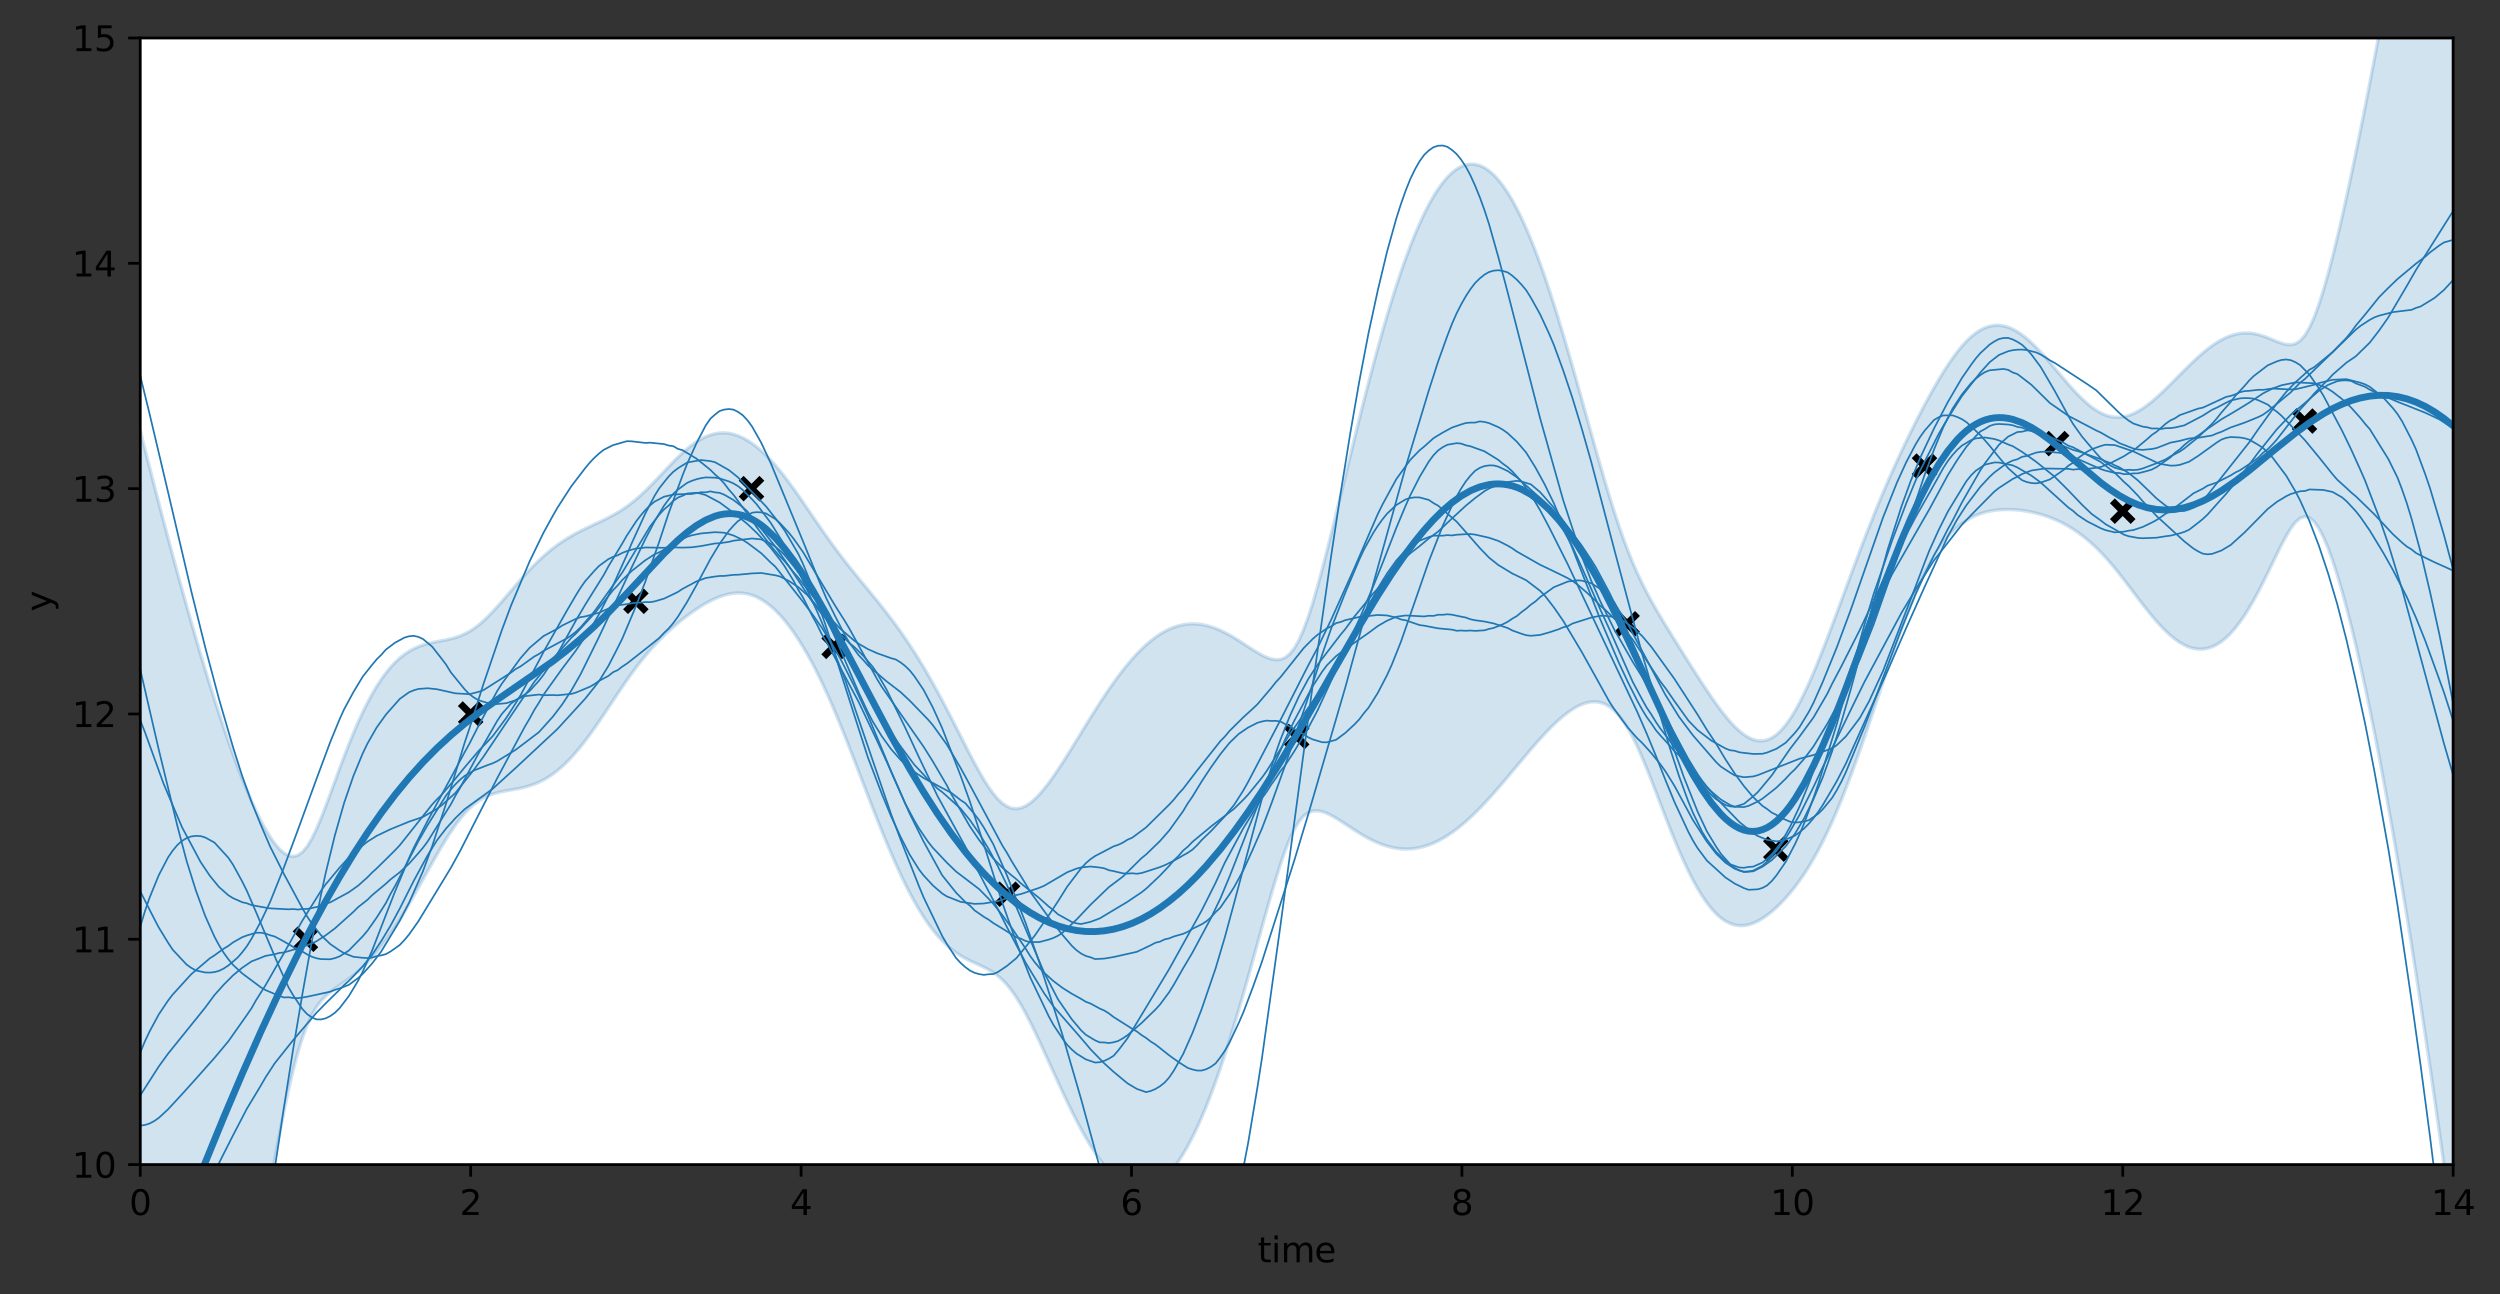 <?xml version="1.0" encoding="utf-8" standalone="no"?>
<!DOCTYPE svg PUBLIC "-//W3C//DTD SVG 1.1//EN"
  "http://www.w3.org/Graphics/SVG/1.1/DTD/svg11.dtd">
<svg height="374.715pt" version="1.1" viewBox="0 0 723.766 374.715" width="723.766pt" xmlns="http://www.w3.org/2000/svg" xmlns:xlink="http://www.w3.org/1999/xlink">
 <rect x="0" y="0" width="723.766" height="374.715" fill="#333333" stroke="none"/>
 <defs>
  <style type="text/css">*{stroke-linecap:butt;stroke-linejoin:round;}</style>
 </defs>
 <g id="figure_1">
  <g id="patch_1">
   <path d="M 0 374.715 
L 723.766 374.715 
L 723.766 0 
L 0 0 
z
" style="fill:none;"/>
  </g>
  <g id="axes_1">
   <g id="patch_2">
    <path d="M 40.603 337.159 
L 710.203 337.159 
L 710.203 10.999 
L 40.603 10.999 
z
" style="fill:#ffffff;"/>
   </g>
   <g id="PolyCollection_1">
    <path clip-path="url(#pb16cfea3d7)" d="M 40.603 124.721 
L 40.603 645.536 
L 41.945 633.091 
L 43.287 620.711 
L 44.629 608.401 
L 45.971 596.168 
L 47.313 584.017 
L 48.654 571.954 
L 49.996 559.984 
L 51.338 548.114 
L 52.68 536.35 
L 54.022 524.698 
L 55.364 513.165 
L 56.706 501.758 
L 58.048 490.483 
L 59.389 479.348 
L 60.731 468.361 
L 62.073 457.529 
L 63.415 446.861 
L 64.757 436.366 
L 66.099 426.052 
L 67.441 415.931 
L 68.783 406.012 
L 70.125 396.308 
L 71.466 386.832 
L 72.808 377.599 
L 74.15 368.627 
L 75.492 359.935 
L 76.834 351.548 
L 78.176 343.494 
L 79.518 335.808 
L 80.86 328.533 
L 82.202 321.722 
L 83.543 315.435 
L 84.885 309.74 
L 86.227 304.705 
L 87.569 300.38 
L 88.911 296.784 
L 90.253 293.882 
L 91.595 291.594 
L 92.937 289.802 
L 94.278 288.381 
L 95.62 287.212 
L 96.962 286.195 
L 98.304 285.253 
L 99.646 284.325 
L 100.988 283.366 
L 102.33 282.345 
L 103.672 281.238 
L 105.014 280.03 
L 106.355 278.709 
L 107.697 277.27 
L 109.039 275.71 
L 110.381 274.03 
L 111.723 272.233 
L 113.065 270.322 
L 114.407 268.306 
L 115.749 266.193 
L 117.091 263.994 
L 118.432 261.721 
L 119.774 259.387 
L 121.116 257.009 
L 122.458 254.605 
L 123.8 252.193 
L 125.142 249.796 
L 126.484 247.436 
L 127.826 245.138 
L 129.167 242.929 
L 130.509 240.835 
L 131.851 238.881 
L 133.193 237.092 
L 134.535 235.487 
L 135.877 234.078 
L 137.219 232.873 
L 138.561 231.868 
L 139.903 231.05 
L 141.244 230.399 
L 142.586 229.891 
L 143.928 229.497 
L 145.27 229.185 
L 146.612 228.925 
L 147.954 228.689 
L 149.296 228.45 
L 150.638 228.184 
L 151.979 227.869 
L 153.321 227.487 
L 154.663 227.023 
L 156.005 226.464 
L 157.347 225.799 
L 158.689 225.02 
L 160.031 224.121 
L 161.373 223.1 
L 162.715 221.955 
L 164.056 220.687 
L 165.398 219.299 
L 166.74 217.796 
L 168.082 216.185 
L 169.424 214.475 
L 170.766 212.676 
L 172.108 210.802 
L 173.45 208.866 
L 174.792 206.885 
L 176.133 204.876 
L 177.475 202.856 
L 178.817 200.844 
L 180.159 198.857 
L 181.501 196.913 
L 182.843 195.026 
L 184.185 193.209 
L 185.527 191.469 
L 186.868 189.813 
L 188.21 188.241 
L 189.552 186.752 
L 190.894 185.343 
L 192.236 184.008 
L 193.578 182.741 
L 194.92 181.538 
L 196.262 180.393 
L 197.604 179.303 
L 198.945 178.266 
L 200.287 177.284 
L 201.629 176.357 
L 202.971 175.491 
L 204.313 174.69 
L 205.655 173.961 
L 206.997 173.315 
L 208.339 172.759 
L 209.68 172.305 
L 211.022 171.964 
L 212.364 171.746 
L 213.706 171.662 
L 215.048 171.723 
L 216.39 171.937 
L 217.732 172.31 
L 219.074 172.849 
L 220.416 173.556 
L 221.757 174.432 
L 223.099 175.475 
L 224.441 176.684 
L 225.783 178.057 
L 227.125 179.591 
L 228.467 181.282 
L 229.809 183.13 
L 231.151 185.131 
L 232.493 187.285 
L 233.834 189.591 
L 235.176 192.046 
L 236.518 194.65 
L 237.86 197.397 
L 239.202 200.284 
L 240.544 203.301 
L 241.886 206.438 
L 243.228 209.682 
L 244.569 213.017 
L 245.911 216.424 
L 247.253 219.885 
L 248.595 223.378 
L 249.937 226.882 
L 251.279 230.378 
L 252.621 233.846 
L 253.963 237.265 
L 255.305 240.618 
L 256.646 243.887 
L 257.988 247.058 
L 259.33 250.115 
L 260.672 253.045 
L 262.014 255.837 
L 263.356 258.481 
L 264.698 260.968 
L 266.04 263.292 
L 267.381 265.447 
L 268.723 267.431 
L 270.065 269.241 
L 271.407 270.879 
L 272.749 272.348 
L 274.091 273.653 
L 275.433 274.802 
L 276.775 275.807 
L 278.117 276.684 
L 279.458 277.452 
L 280.8 278.134 
L 282.142 278.761 
L 283.484 279.368 
L 284.826 279.996 
L 286.168 280.691 
L 287.51 281.502 
L 288.852 282.477 
L 290.194 283.661 
L 291.535 285.086 
L 292.877 286.771 
L 294.219 288.716 
L 295.561 290.906 
L 296.903 293.314 
L 298.245 295.907 
L 299.587 298.645 
L 300.929 301.49 
L 302.27 304.408 
L 303.612 307.363 
L 304.954 310.327 
L 306.296 313.273 
L 307.638 316.175 
L 308.98 319.014 
L 310.322 321.768 
L 311.664 324.422 
L 313.006 326.958 
L 314.347 329.364 
L 315.689 331.624 
L 317.031 333.729 
L 318.373 335.666 
L 319.715 337.425 
L 321.057 338.999 
L 322.399 340.377 
L 323.741 341.553 
L 325.082 342.519 
L 326.424 343.27 
L 327.766 343.799 
L 329.108 344.103 
L 330.45 344.177 
L 331.792 344.017 
L 333.134 343.621 
L 334.476 342.985 
L 335.818 342.11 
L 337.159 340.993 
L 338.501 339.634 
L 339.843 338.034 
L 341.185 336.194 
L 342.527 334.115 
L 343.869 331.8 
L 345.211 329.253 
L 346.553 326.476 
L 347.895 323.475 
L 349.236 320.256 
L 350.578 316.825 
L 351.92 313.19 
L 353.262 309.36 
L 354.604 305.345 
L 355.946 301.156 
L 357.288 296.808 
L 358.63 292.316 
L 359.971 287.698 
L 361.313 282.977 
L 362.655 278.179 
L 363.997 273.335 
L 365.339 268.484 
L 366.681 263.676 
L 368.023 258.971 
L 369.365 254.442 
L 370.707 250.18 
L 372.048 246.288 
L 373.39 242.874 
L 374.732 240.032 
L 376.074 237.82 
L 377.416 236.246 
L 378.758 235.261 
L 380.1 234.784 
L 381.442 234.717 
L 382.783 234.967 
L 384.125 235.452 
L 385.467 236.105 
L 386.809 236.87 
L 388.151 237.707 
L 389.493 238.579 
L 390.835 239.462 
L 392.177 240.333 
L 393.519 241.175 
L 394.86 241.974 
L 396.202 242.717 
L 397.544 243.395 
L 398.886 244 
L 400.228 244.526 
L 401.57 244.967 
L 402.912 245.318 
L 404.254 245.575 
L 405.596 245.737 
L 406.937 245.801 
L 408.279 245.766 
L 409.621 245.631 
L 410.963 245.395 
L 412.305 245.059 
L 413.647 244.625 
L 414.989 244.092 
L 416.331 243.463 
L 417.672 242.741 
L 419.014 241.927 
L 420.356 241.025 
L 421.698 240.039 
L 423.04 238.972 
L 424.382 237.828 
L 425.724 236.613 
L 427.066 235.33 
L 428.408 233.986 
L 429.749 232.586 
L 431.091 231.136 
L 432.433 229.643 
L 433.775 228.113 
L 435.117 226.552 
L 436.459 224.969 
L 437.801 223.371 
L 439.143 221.766 
L 440.484 220.162 
L 441.826 218.568 
L 443.168 216.992 
L 444.51 215.445 
L 445.852 213.935 
L 447.194 212.474 
L 448.536 211.071 
L 449.878 209.738 
L 451.22 208.486 
L 452.561 207.329 
L 453.903 206.28 
L 455.245 205.354 
L 456.587 204.566 
L 457.929 203.934 
L 459.271 203.476 
L 460.613 203.213 
L 461.955 203.169 
L 463.297 203.367 
L 464.638 203.833 
L 465.98 204.595 
L 467.322 205.675 
L 468.664 207.094 
L 470.006 208.864 
L 471.348 210.983 
L 472.69 213.438 
L 474.032 216.197 
L 475.373 219.216 
L 476.715 222.442 
L 478.057 225.818 
L 479.399 229.285 
L 480.741 232.789 
L 482.083 236.279 
L 483.425 239.712 
L 484.767 243.046 
L 486.109 246.25 
L 487.45 249.294 
L 488.792 252.154 
L 490.134 254.809 
L 491.476 257.244 
L 492.818 259.443 
L 494.16 261.398 
L 495.502 263.101 
L 496.844 264.548 
L 498.185 265.737 
L 499.527 266.669 
L 500.869 267.349 
L 502.211 267.784 
L 503.553 267.982 
L 504.895 267.956 
L 506.237 267.718 
L 507.579 267.284 
L 508.921 266.67 
L 510.262 265.893 
L 511.604 264.966 
L 512.946 263.904 
L 514.288 262.716 
L 515.63 261.407 
L 516.972 259.981 
L 518.314 258.434 
L 519.656 256.761 
L 520.998 254.955 
L 522.339 253.007 
L 523.681 250.908 
L 525.023 248.652 
L 526.365 246.232 
L 527.707 243.644 
L 529.049 240.887 
L 530.391 237.962 
L 531.733 234.873 
L 533.074 231.625 
L 534.416 228.228 
L 535.758 224.693 
L 537.1 221.034 
L 538.442 217.267 
L 539.784 213.409 
L 541.126 209.481 
L 542.468 205.506 
L 543.81 201.505 
L 545.151 197.506 
L 546.493 193.533 
L 547.835 189.615 
L 549.177 185.78 
L 550.519 182.056 
L 551.861 178.468 
L 553.203 175.045 
L 554.545 171.807 
L 555.886 168.775 
L 557.228 165.964 
L 558.57 163.384 
L 559.912 161.039 
L 561.254 158.928 
L 562.596 157.045 
L 563.938 155.382 
L 565.28 153.925 
L 566.622 152.662 
L 567.963 151.576 
L 569.305 150.654 
L 570.647 149.879 
L 571.989 149.238 
L 573.331 148.717 
L 574.673 148.303 
L 576.015 147.985 
L 577.357 147.754 
L 578.699 147.6 
L 580.04 147.517 
L 581.382 147.498 
L 582.724 147.539 
L 584.066 147.635 
L 585.408 147.785 
L 586.75 147.988 
L 588.092 148.242 
L 589.434 148.549 
L 590.775 148.91 
L 592.117 149.328 
L 593.459 149.805 
L 594.801 150.344 
L 596.143 150.95 
L 597.485 151.625 
L 598.827 152.373 
L 600.169 153.197 
L 601.511 154.101 
L 602.852 155.088 
L 604.194 156.161 
L 605.536 157.325 
L 606.878 158.58 
L 608.22 159.927 
L 609.562 161.365 
L 610.904 162.888 
L 612.246 164.49 
L 613.587 166.158 
L 614.929 167.879 
L 616.271 169.637 
L 617.613 171.413 
L 618.955 173.188 
L 620.297 174.942 
L 621.639 176.655 
L 622.981 178.308 
L 624.323 179.881 
L 625.664 181.357 
L 627.006 182.719 
L 628.348 183.952 
L 629.69 185.041 
L 631.032 185.974 
L 632.374 186.739 
L 633.716 187.324 
L 635.058 187.72 
L 636.4 187.919 
L 637.741 187.914 
L 639.083 187.699 
L 640.425 187.269 
L 641.767 186.62 
L 643.109 185.751 
L 644.451 184.662 
L 645.793 183.352 
L 647.135 181.826 
L 648.476 180.088 
L 649.818 178.146 
L 651.16 176.01 
L 652.502 173.694 
L 653.844 171.218 
L 655.186 168.607 
L 656.528 165.894 
L 657.87 163.122 
L 659.212 160.352 
L 660.553 157.66 
L 661.895 155.147 
L 663.237 152.936 
L 664.579 151.172 
L 665.921 150.002 
L 667.263 149.551 
L 668.605 149.888 
L 669.947 151.021 
L 671.288 152.904 
L 672.63 155.463 
L 673.972 158.618 
L 675.314 162.295 
L 676.656 166.433 
L 677.998 170.983 
L 679.34 175.906 
L 680.682 181.171 
L 682.024 186.753 
L 683.365 192.632 
L 684.707 198.791 
L 686.049 205.217 
L 687.391 211.898 
L 688.733 218.822 
L 690.075 225.982 
L 691.417 233.367 
L 692.759 240.971 
L 694.101 248.785 
L 695.442 256.803 
L 696.784 265.019 
L 698.126 273.425 
L 699.468 282.016 
L 700.81 290.786 
L 702.152 299.728 
L 703.494 308.838 
L 704.836 318.11 
L 706.177 327.538 
L 707.519 337.117 
L 708.861 346.841 
L 710.203 356.706 
L 710.203 -110.113 
L 710.203 -110.113 
L 708.861 -102.506 
L 707.519 -94.886 
L 706.177 -87.257 
L 704.836 -79.626 
L 703.494 -71.996 
L 702.152 -64.374 
L 700.81 -56.764 
L 699.468 -49.174 
L 698.126 -41.608 
L 696.784 -34.073 
L 695.442 -26.577 
L 694.101 -19.126 
L 692.759 -11.729 
L 691.417 -4.393 
L 690.075 2.873 
L 688.733 10.058 
L 687.391 17.153 
L 686.049 24.146 
L 684.707 31.023 
L 683.365 37.77 
L 682.024 44.37 
L 680.682 50.803 
L 679.34 57.046 
L 677.998 63.069 
L 676.656 68.837 
L 675.314 74.308 
L 673.972 79.426 
L 672.63 84.124 
L 671.288 88.325 
L 669.947 91.941 
L 668.605 94.892 
L 667.263 97.125 
L 665.921 98.64 
L 664.579 99.5 
L 663.237 99.82 
L 661.895 99.738 
L 660.553 99.391 
L 659.212 98.893 
L 657.87 98.334 
L 656.528 97.783 
L 655.186 97.288 
L 653.844 96.884 
L 652.502 96.594 
L 651.16 96.432 
L 649.818 96.409 
L 648.476 96.527 
L 647.135 96.789 
L 645.793 97.191 
L 644.451 97.728 
L 643.109 98.396 
L 641.767 99.185 
L 640.425 100.086 
L 639.083 101.09 
L 637.741 102.184 
L 636.4 103.356 
L 635.058 104.594 
L 633.716 105.884 
L 632.374 107.212 
L 631.032 108.562 
L 629.69 109.92 
L 628.348 111.269 
L 627.006 112.594 
L 625.664 113.878 
L 624.323 115.104 
L 622.981 116.255 
L 621.639 117.313 
L 620.297 118.262 
L 618.955 119.085 
L 617.613 119.765 
L 616.271 120.287 
L 614.929 120.639 
L 613.587 120.808 
L 612.246 120.788 
L 610.904 120.575 
L 609.562 120.169 
L 608.22 119.575 
L 606.878 118.802 
L 605.536 117.862 
L 604.194 116.771 
L 602.852 115.546 
L 601.511 114.207 
L 600.169 112.776 
L 598.827 111.272 
L 597.485 109.717 
L 596.143 108.133 
L 594.801 106.541 
L 593.459 104.962 
L 592.117 103.419 
L 590.775 101.933 
L 589.434 100.524 
L 588.092 99.213 
L 586.75 98.019 
L 585.408 96.958 
L 584.066 96.048 
L 582.724 95.304 
L 581.382 94.737 
L 580.04 94.36 
L 578.699 94.181 
L 577.357 94.208 
L 576.015 94.444 
L 574.673 94.894 
L 573.331 95.556 
L 571.989 96.429 
L 570.647 97.508 
L 569.305 98.786 
L 567.963 100.253 
L 566.622 101.897 
L 565.28 103.705 
L 563.938 105.663 
L 562.596 107.755 
L 561.254 109.964 
L 559.912 112.277 
L 558.57 114.68 
L 557.228 117.163 
L 555.886 119.717 
L 554.545 122.339 
L 553.203 125.026 
L 551.861 127.781 
L 550.519 130.606 
L 549.177 133.504 
L 547.835 136.479 
L 546.493 139.533 
L 545.151 142.669 
L 543.81 145.887 
L 542.468 149.184 
L 541.126 152.558 
L 539.784 156.002 
L 538.442 159.508 
L 537.1 163.066 
L 535.758 166.665 
L 534.416 170.289 
L 533.074 173.923 
L 531.733 177.547 
L 530.391 181.142 
L 529.049 184.685 
L 527.707 188.152 
L 526.365 191.518 
L 525.023 194.756 
L 523.681 197.836 
L 522.339 200.731 
L 520.998 203.412 
L 519.656 205.85 
L 518.314 208.02 
L 516.972 209.899 
L 515.63 211.468 
L 514.288 212.715 
L 512.946 213.633 
L 511.604 214.223 
L 510.262 214.492 
L 508.921 214.454 
L 507.579 214.126 
L 506.237 213.528 
L 504.895 212.685 
L 503.553 211.619 
L 502.211 210.355 
L 500.869 208.918 
L 499.527 207.33 
L 498.185 205.615 
L 496.844 203.793 
L 495.502 201.884 
L 494.16 199.905 
L 492.818 197.873 
L 491.476 195.802 
L 490.134 193.704 
L 488.792 191.587 
L 487.45 189.458 
L 486.109 187.32 
L 484.767 185.173 
L 483.425 183.012 
L 482.083 180.826 
L 480.741 178.601 
L 479.399 176.316 
L 478.057 173.943 
L 476.715 171.45 
L 475.373 168.803 
L 474.032 165.963 
L 472.69 162.9 
L 471.348 159.589 
L 470.006 156.019 
L 468.664 152.19 
L 467.322 148.12 
L 465.98 143.835 
L 464.638 139.37 
L 463.297 134.762 
L 461.955 130.048 
L 460.613 125.267 
L 459.271 120.452 
L 457.929 115.636 
L 456.587 110.848 
L 455.245 106.114 
L 453.903 101.458 
L 452.561 96.903 
L 451.22 92.467 
L 449.878 88.168 
L 448.536 84.024 
L 447.194 80.048 
L 445.852 76.255 
L 444.51 72.657 
L 443.168 69.266 
L 441.826 66.091 
L 440.484 63.143 
L 439.143 60.429 
L 437.801 57.958 
L 436.459 55.736 
L 435.117 53.769 
L 433.775 52.063 
L 432.433 50.622 
L 431.091 49.451 
L 429.749 48.552 
L 428.408 47.927 
L 427.066 47.58 
L 425.724 47.51 
L 424.382 47.718 
L 423.04 48.205 
L 421.698 48.97 
L 420.356 50.011 
L 419.014 51.326 
L 417.672 52.913 
L 416.331 54.769 
L 414.989 56.889 
L 413.647 59.271 
L 412.305 61.908 
L 410.963 64.795 
L 409.621 67.926 
L 408.279 71.294 
L 406.937 74.892 
L 405.596 78.712 
L 404.254 82.745 
L 402.912 86.981 
L 401.57 91.41 
L 400.228 96.022 
L 398.886 100.804 
L 397.544 105.744 
L 396.202 110.827 
L 394.86 116.037 
L 393.519 121.358 
L 392.177 126.77 
L 390.835 132.252 
L 389.493 137.779 
L 388.151 143.323 
L 386.809 148.848 
L 385.467 154.316 
L 384.125 159.675 
L 382.783 164.866 
L 381.442 169.813 
L 380.1 174.43 
L 378.758 178.616 
L 377.416 182.267 
L 376.074 185.296 
L 374.732 187.65 
L 373.39 189.331 
L 372.048 190.391 
L 370.707 190.92 
L 369.365 191.02 
L 368.023 190.792 
L 366.681 190.319 
L 365.339 189.673 
L 363.997 188.91 
L 362.655 188.076 
L 361.313 187.204 
L 359.971 186.325 
L 358.63 185.461 
L 357.288 184.631 
L 355.946 183.85 
L 354.604 183.132 
L 353.262 182.488 
L 351.92 181.928 
L 350.578 181.458 
L 349.236 181.086 
L 347.895 180.818 
L 346.553 180.659 
L 345.211 180.612 
L 343.869 180.68 
L 342.527 180.866 
L 341.185 181.173 
L 339.843 181.6 
L 338.501 182.149 
L 337.159 182.82 
L 335.818 183.611 
L 334.476 184.522 
L 333.134 185.551 
L 331.792 186.696 
L 330.45 187.953 
L 329.108 189.32 
L 327.766 190.792 
L 326.424 192.364 
L 325.082 194.032 
L 323.741 195.789 
L 322.399 197.63 
L 321.057 199.546 
L 319.715 201.531 
L 318.373 203.576 
L 317.031 205.671 
L 315.689 207.808 
L 314.347 209.974 
L 313.006 212.158 
L 311.664 214.347 
L 310.322 216.526 
L 308.98 218.681 
L 307.638 220.794 
L 306.296 222.845 
L 304.954 224.814 
L 303.612 226.676 
L 302.27 228.406 
L 300.929 229.973 
L 299.587 231.344 
L 298.245 232.484 
L 296.903 233.355 
L 295.561 233.919 
L 294.219 234.142 
L 292.877 233.998 
L 291.535 233.471 
L 290.194 232.564 
L 288.852 231.294 
L 287.51 229.695 
L 286.168 227.811 
L 284.826 225.691 
L 283.484 223.384 
L 282.142 220.938 
L 280.8 218.394 
L 279.458 215.788 
L 278.117 213.151 
L 276.775 210.507 
L 275.433 207.879 
L 274.091 205.283 
L 272.749 202.731 
L 271.407 200.236 
L 270.065 197.803 
L 268.723 195.44 
L 267.381 193.15 
L 266.04 190.934 
L 264.698 188.794 
L 263.356 186.727 
L 262.014 184.732 
L 260.672 182.805 
L 259.33 180.942 
L 257.988 179.136 
L 256.646 177.381 
L 255.305 175.669 
L 253.963 173.992 
L 252.621 172.34 
L 251.279 170.705 
L 249.937 169.075 
L 248.595 167.441 
L 247.253 165.793 
L 245.911 164.12 
L 244.569 162.416 
L 243.228 160.671 
L 241.886 158.883 
L 240.544 157.049 
L 239.202 155.172 
L 237.86 153.255 
L 236.518 151.309 
L 235.176 149.344 
L 233.834 147.375 
L 232.493 145.415 
L 231.151 143.48 
L 229.809 141.586 
L 228.467 139.747 
L 227.125 137.977 
L 225.783 136.289 
L 224.441 134.693 
L 223.099 133.198 
L 221.757 131.812 
L 220.416 130.544 
L 219.074 129.399 
L 217.732 128.383 
L 216.39 127.503 
L 215.048 126.764 
L 213.706 126.171 
L 212.364 125.731 
L 211.022 125.446 
L 209.68 125.321 
L 208.339 125.358 
L 206.997 125.557 
L 205.655 125.916 
L 204.313 126.433 
L 202.971 127.102 
L 201.629 127.915 
L 200.287 128.862 
L 198.945 129.931 
L 197.604 131.108 
L 196.262 132.376 
L 194.92 133.716 
L 193.578 135.108 
L 192.236 136.53 
L 190.894 137.961 
L 189.552 139.378 
L 188.21 140.76 
L 186.868 142.089 
L 185.527 143.349 
L 184.185 144.53 
L 182.843 145.623 
L 181.501 146.628 
L 180.159 147.546 
L 178.817 148.386 
L 177.475 149.157 
L 176.133 149.871 
L 174.792 150.542 
L 173.45 151.183 
L 172.108 151.809 
L 170.766 152.435 
L 169.424 153.073 
L 168.082 153.736 
L 166.74 154.436 
L 165.398 155.183 
L 164.056 155.985 
L 162.715 156.851 
L 161.373 157.785 
L 160.031 158.794 
L 158.689 159.879 
L 157.347 161.043 
L 156.005 162.283 
L 154.663 163.598 
L 153.321 164.982 
L 151.979 166.429 
L 150.638 167.928 
L 149.296 169.468 
L 147.954 171.033 
L 146.612 172.606 
L 145.27 174.166 
L 143.928 175.691 
L 142.586 177.156 
L 141.244 178.538 
L 139.903 179.813 
L 138.561 180.961 
L 137.219 181.969 
L 135.877 182.829 
L 134.535 183.544 
L 133.193 184.122 
L 131.851 184.582 
L 130.509 184.948 
L 129.167 185.246 
L 127.826 185.506 
L 126.484 185.757 
L 125.142 186.028 
L 123.8 186.346 
L 122.458 186.736 
L 121.116 187.222 
L 119.774 187.826 
L 118.432 188.565 
L 117.091 189.458 
L 115.749 190.518 
L 114.407 191.761 
L 113.065 193.195 
L 111.723 194.831 
L 110.381 196.677 
L 109.039 198.736 
L 107.697 201.013 
L 106.355 203.507 
L 105.014 206.215 
L 103.672 209.131 
L 102.33 212.243 
L 100.988 215.537 
L 99.646 218.987 
L 98.304 222.56 
L 96.962 226.211 
L 95.62 229.879 
L 94.278 233.485 
L 92.937 236.927 
L 91.595 240.087 
L 90.253 242.837 
L 88.911 245.059 
L 87.569 246.67 
L 86.227 247.636 
L 84.885 247.972 
L 83.543 247.728 
L 82.202 246.97 
L 80.86 245.764 
L 79.518 244.17 
L 78.176 242.239 
L 76.834 240.012 
L 75.492 237.522 
L 74.15 234.797 
L 72.808 231.858 
L 71.466 228.725 
L 70.125 225.413 
L 68.783 221.935 
L 67.441 218.304 
L 66.099 214.529 
L 64.757 210.62 
L 63.415 206.584 
L 62.073 202.431 
L 60.731 198.166 
L 59.389 193.798 
L 58.048 189.33 
L 56.706 184.771 
L 55.364 180.126 
L 54.022 175.399 
L 52.68 170.596 
L 51.338 165.722 
L 49.996 160.782 
L 48.654 155.781 
L 47.313 150.723 
L 45.971 145.611 
L 44.629 140.452 
L 43.287 135.247 
L 41.945 130.003 
L 40.603 124.721 
z
" style="fill:#1f77b4;fill-opacity:0.2;stroke:#1f77b4;stroke-opacity:0.2;"/>
   </g>
   <g id="matplotlib.axis_1">
    <g id="xtick_1">
     <g id="line2d_1">
      <defs>
       <path d="M 0 0 
L 0 3.5 
" id="mc955e12d4c" style="stroke:#000000;stroke-width:0.8;"/>
      </defs>
      <g>
       <use style="stroke:#000000;stroke-width:0.8;" x="40.603" xlink:href="#mc955e12d4c" y="337.159"/>
      </g>
     </g>
     <g id="text_1">
      <!-- 0 -->
      <g transform="translate(37.422 351.758)scale(0.1 -0.1)">
       <defs>
        <path d="M 2034 4250 
Q 1547 4250 1301 3770 
Q 1056 3291 1056 2328 
Q 1056 1369 1301 889 
Q 1547 409 2034 409 
Q 2525 409 2770 889 
Q 3016 1369 3016 2328 
Q 3016 3291 2770 3770 
Q 2525 4250 2034 4250 
z
M 2034 4750 
Q 2819 4750 3233 4129 
Q 3647 3509 3647 2328 
Q 3647 1150 3233 529 
Q 2819 -91 2034 -91 
Q 1250 -91 836 529 
Q 422 1150 422 2328 
Q 422 3509 836 4129 
Q 1250 4750 2034 4750 
z
" id="DejaVuSans-30" transform="scale(0.016)"/>
       </defs>
       <use xlink:href="#DejaVuSans-30"/>
      </g>
     </g>
    </g>
    <g id="xtick_2">
     <g id="line2d_2">
      <g>
       <use style="stroke:#000000;stroke-width:0.8;" x="136.26" xlink:href="#mc955e12d4c" y="337.159"/>
      </g>
     </g>
     <g id="text_2">
      <!-- 2 -->
      <g transform="translate(133.079 351.758)scale(0.1 -0.1)">
       <defs>
        <path d="M 1228 531 
L 3431 531 
L 3431 0 
L 469 0 
L 469 531 
Q 828 903 1448 1529 
Q 2069 2156 2228 2338 
Q 2531 2678 2651 2914 
Q 2772 3150 2772 3378 
Q 2772 3750 2511 3984 
Q 2250 4219 1831 4219 
Q 1534 4219 1204 4116 
Q 875 4013 500 3803 
L 500 4441 
Q 881 4594 1212 4672 
Q 1544 4750 1819 4750 
Q 2544 4750 2975 4387 
Q 3406 4025 3406 3419 
Q 3406 3131 3298 2873 
Q 3191 2616 2906 2266 
Q 2828 2175 2409 1742 
Q 1991 1309 1228 531 
z
" id="DejaVuSans-32" transform="scale(0.016)"/>
       </defs>
       <use xlink:href="#DejaVuSans-32"/>
      </g>
     </g>
    </g>
    <g id="xtick_3">
     <g id="line2d_3">
      <g>
       <use style="stroke:#000000;stroke-width:0.8;" x="231.917" xlink:href="#mc955e12d4c" y="337.159"/>
      </g>
     </g>
     <g id="text_3">
      <!-- 4 -->
      <g transform="translate(228.736 351.758)scale(0.1 -0.1)">
       <defs>
        <path d="M 2419 4116 
L 825 1625 
L 2419 1625 
L 2419 4116 
z
M 2253 4666 
L 3047 4666 
L 3047 1625 
L 3713 1625 
L 3713 1100 
L 3047 1100 
L 3047 0 
L 2419 0 
L 2419 1100 
L 313 1100 
L 313 1709 
L 2253 4666 
z
" id="DejaVuSans-34" transform="scale(0.016)"/>
       </defs>
       <use xlink:href="#DejaVuSans-34"/>
      </g>
     </g>
    </g>
    <g id="xtick_4">
     <g id="line2d_4">
      <g>
       <use style="stroke:#000000;stroke-width:0.8;" x="327.575" xlink:href="#mc955e12d4c" y="337.159"/>
      </g>
     </g>
     <g id="text_4">
      <!-- 6 -->
      <g transform="translate(324.393 351.758)scale(0.1 -0.1)">
       <defs>
        <path d="M 2113 2584 
Q 1688 2584 1439 2293 
Q 1191 2003 1191 1497 
Q 1191 994 1439 701 
Q 1688 409 2113 409 
Q 2538 409 2786 701 
Q 3034 994 3034 1497 
Q 3034 2003 2786 2293 
Q 2538 2584 2113 2584 
z
M 3366 4563 
L 3366 3988 
Q 3128 4100 2886 4159 
Q 2644 4219 2406 4219 
Q 1781 4219 1451 3797 
Q 1122 3375 1075 2522 
Q 1259 2794 1537 2939 
Q 1816 3084 2150 3084 
Q 2853 3084 3261 2657 
Q 3669 2231 3669 1497 
Q 3669 778 3244 343 
Q 2819 -91 2113 -91 
Q 1303 -91 875 529 
Q 447 1150 447 2328 
Q 447 3434 972 4092 
Q 1497 4750 2381 4750 
Q 2619 4750 2861 4703 
Q 3103 4656 3366 4563 
z
" id="DejaVuSans-36" transform="scale(0.016)"/>
       </defs>
       <use xlink:href="#DejaVuSans-36"/>
      </g>
     </g>
    </g>
    <g id="xtick_5">
     <g id="line2d_5">
      <g>
       <use style="stroke:#000000;stroke-width:0.8;" x="423.232" xlink:href="#mc955e12d4c" y="337.159"/>
      </g>
     </g>
     <g id="text_5">
      <!-- 8 -->
      <g transform="translate(420.05 351.758)scale(0.1 -0.1)">
       <defs>
        <path d="M 2034 2216 
Q 1584 2216 1326 1975 
Q 1069 1734 1069 1313 
Q 1069 891 1326 650 
Q 1584 409 2034 409 
Q 2484 409 2743 651 
Q 3003 894 3003 1313 
Q 3003 1734 2745 1975 
Q 2488 2216 2034 2216 
z
M 1403 2484 
Q 997 2584 770 2862 
Q 544 3141 544 3541 
Q 544 4100 942 4425 
Q 1341 4750 2034 4750 
Q 2731 4750 3128 4425 
Q 3525 4100 3525 3541 
Q 3525 3141 3298 2862 
Q 3072 2584 2669 2484 
Q 3125 2378 3379 2068 
Q 3634 1759 3634 1313 
Q 3634 634 3220 271 
Q 2806 -91 2034 -91 
Q 1263 -91 848 271 
Q 434 634 434 1313 
Q 434 1759 690 2068 
Q 947 2378 1403 2484 
z
M 1172 3481 
Q 1172 3119 1398 2916 
Q 1625 2713 2034 2713 
Q 2441 2713 2670 2916 
Q 2900 3119 2900 3481 
Q 2900 3844 2670 4047 
Q 2441 4250 2034 4250 
Q 1625 4250 1398 4047 
Q 1172 3844 1172 3481 
z
" id="DejaVuSans-38" transform="scale(0.016)"/>
       </defs>
       <use xlink:href="#DejaVuSans-38"/>
      </g>
     </g>
    </g>
    <g id="xtick_6">
     <g id="line2d_6">
      <g>
       <use style="stroke:#000000;stroke-width:0.8;" x="518.889" xlink:href="#mc955e12d4c" y="337.159"/>
      </g>
     </g>
     <g id="text_6">
      <!-- 10 -->
      <g transform="translate(512.526 351.758)scale(0.1 -0.1)">
       <defs>
        <path d="M 794 531 
L 1825 531 
L 1825 4091 
L 703 3866 
L 703 4441 
L 1819 4666 
L 2450 4666 
L 2450 531 
L 3481 531 
L 3481 0 
L 794 0 
L 794 531 
z
" id="DejaVuSans-31" transform="scale(0.016)"/>
       </defs>
       <use xlink:href="#DejaVuSans-31"/>
       <use x="63.623" xlink:href="#DejaVuSans-30"/>
      </g>
     </g>
    </g>
    <g id="xtick_7">
     <g id="line2d_7">
      <g>
       <use style="stroke:#000000;stroke-width:0.8;" x="614.546" xlink:href="#mc955e12d4c" y="337.159"/>
      </g>
     </g>
     <g id="text_7">
      <!-- 12 -->
      <g transform="translate(608.183 351.758)scale(0.1 -0.1)">
       <use xlink:href="#DejaVuSans-31"/>
       <use x="63.623" xlink:href="#DejaVuSans-32"/>
      </g>
     </g>
    </g>
    <g id="xtick_8">
     <g id="line2d_8">
      <g>
       <use style="stroke:#000000;stroke-width:0.8;" x="710.203" xlink:href="#mc955e12d4c" y="337.159"/>
      </g>
     </g>
     <g id="text_8">
      <!-- 14 -->
      <g transform="translate(703.841 351.758)scale(0.1 -0.1)">
       <use xlink:href="#DejaVuSans-31"/>
       <use x="63.623" xlink:href="#DejaVuSans-34"/>
      </g>
     </g>
    </g>
    <g id="text_9">
     <!-- time -->
     <g transform="translate(364.107 365.436)scale(0.1 -0.1)">
      <defs>
       <path d="M 1172 4494 
L 1172 3500 
L 2356 3500 
L 2356 3053 
L 1172 3053 
L 1172 1153 
Q 1172 725 1289 603 
Q 1406 481 1766 481 
L 2356 481 
L 2356 0 
L 1766 0 
Q 1100 0 847 248 
Q 594 497 594 1153 
L 594 3053 
L 172 3053 
L 172 3500 
L 594 3500 
L 594 4494 
L 1172 4494 
z
" id="DejaVuSans-74" transform="scale(0.016)"/>
       <path d="M 603 3500 
L 1178 3500 
L 1178 0 
L 603 0 
L 603 3500 
z
M 603 4863 
L 1178 4863 
L 1178 4134 
L 603 4134 
L 603 4863 
z
" id="DejaVuSans-69" transform="scale(0.016)"/>
       <path d="M 3328 2828 
Q 3544 3216 3844 3400 
Q 4144 3584 4550 3584 
Q 5097 3584 5394 3201 
Q 5691 2819 5691 2113 
L 5691 0 
L 5113 0 
L 5113 2094 
Q 5113 2597 4934 2840 
Q 4756 3084 4391 3084 
Q 3944 3084 3684 2787 
Q 3425 2491 3425 1978 
L 3425 0 
L 2847 0 
L 2847 2094 
Q 2847 2600 2669 2842 
Q 2491 3084 2119 3084 
Q 1678 3084 1418 2786 
Q 1159 2488 1159 1978 
L 1159 0 
L 581 0 
L 581 3500 
L 1159 3500 
L 1159 2956 
Q 1356 3278 1631 3431 
Q 1906 3584 2284 3584 
Q 2666 3584 2933 3390 
Q 3200 3197 3328 2828 
z
" id="DejaVuSans-6d" transform="scale(0.016)"/>
       <path d="M 3597 1894 
L 3597 1613 
L 953 1613 
Q 991 1019 1311 708 
Q 1631 397 2203 397 
Q 2534 397 2845 478 
Q 3156 559 3463 722 
L 3463 178 
Q 3153 47 2828 -22 
Q 2503 -91 2169 -91 
Q 1331 -91 842 396 
Q 353 884 353 1716 
Q 353 2575 817 3079 
Q 1281 3584 2069 3584 
Q 2775 3584 3186 3129 
Q 3597 2675 3597 1894 
z
M 3022 2063 
Q 3016 2534 2758 2815 
Q 2500 3097 2075 3097 
Q 1594 3097 1305 2825 
Q 1016 2553 972 2059 
L 3022 2063 
z
" id="DejaVuSans-65" transform="scale(0.016)"/>
      </defs>
      <use xlink:href="#DejaVuSans-74"/>
      <use x="39.209" xlink:href="#DejaVuSans-69"/>
      <use x="66.992" xlink:href="#DejaVuSans-6d"/>
      <use x="164.404" xlink:href="#DejaVuSans-65"/>
     </g>
    </g>
   </g>
   <g id="matplotlib.axis_2">
    <g id="ytick_1">
     <g id="line2d_9">
      <defs>
       <path d="M 0 0 
L -3.5 0 
" id="mb649ab959e" style="stroke:#000000;stroke-width:0.8;"/>
      </defs>
      <g>
       <use style="stroke:#000000;stroke-width:0.8;" x="40.603" xlink:href="#mb649ab959e" y="337.159"/>
      </g>
     </g>
     <g id="text_10">
      <!-- 10 -->
      <g transform="translate(20.878 340.958)scale(0.1 -0.1)">
       <use xlink:href="#DejaVuSans-31"/>
       <use x="63.623" xlink:href="#DejaVuSans-30"/>
      </g>
     </g>
    </g>
    <g id="ytick_2">
     <g id="line2d_10">
      <g>
       <use style="stroke:#000000;stroke-width:0.8;" x="40.603" xlink:href="#mb649ab959e" y="271.927"/>
      </g>
     </g>
     <g id="text_11">
      <!-- 11 -->
      <g transform="translate(20.878 275.726)scale(0.1 -0.1)">
       <use xlink:href="#DejaVuSans-31"/>
       <use x="63.623" xlink:href="#DejaVuSans-31"/>
      </g>
     </g>
    </g>
    <g id="ytick_3">
     <g id="line2d_11">
      <g>
       <use style="stroke:#000000;stroke-width:0.8;" x="40.603" xlink:href="#mb649ab959e" y="206.695"/>
      </g>
     </g>
     <g id="text_12">
      <!-- 12 -->
      <g transform="translate(20.878 210.494)scale(0.1 -0.1)">
       <use xlink:href="#DejaVuSans-31"/>
       <use x="63.623" xlink:href="#DejaVuSans-32"/>
      </g>
     </g>
    </g>
    <g id="ytick_4">
     <g id="line2d_12">
      <g>
       <use style="stroke:#000000;stroke-width:0.8;" x="40.603" xlink:href="#mb649ab959e" y="141.463"/>
      </g>
     </g>
     <g id="text_13">
      <!-- 13 -->
      <g transform="translate(20.878 145.262)scale(0.1 -0.1)">
       <defs>
        <path d="M 2597 2516 
Q 3050 2419 3304 2112 
Q 3559 1806 3559 1356 
Q 3559 666 3084 287 
Q 2609 -91 1734 -91 
Q 1441 -91 1130 -33 
Q 819 25 488 141 
L 488 750 
Q 750 597 1062 519 
Q 1375 441 1716 441 
Q 2309 441 2620 675 
Q 2931 909 2931 1356 
Q 2931 1769 2642 2001 
Q 2353 2234 1838 2234 
L 1294 2234 
L 1294 2753 
L 1863 2753 
Q 2328 2753 2575 2939 
Q 2822 3125 2822 3475 
Q 2822 3834 2567 4026 
Q 2313 4219 1838 4219 
Q 1578 4219 1281 4162 
Q 984 4106 628 3988 
L 628 4550 
Q 988 4650 1302 4700 
Q 1616 4750 1894 4750 
Q 2613 4750 3031 4423 
Q 3450 4097 3450 3541 
Q 3450 3153 3228 2886 
Q 3006 2619 2597 2516 
z
" id="DejaVuSans-33" transform="scale(0.016)"/>
       </defs>
       <use xlink:href="#DejaVuSans-31"/>
       <use x="63.623" xlink:href="#DejaVuSans-33"/>
      </g>
     </g>
    </g>
    <g id="ytick_5">
     <g id="line2d_13">
      <g>
       <use style="stroke:#000000;stroke-width:0.8;" x="40.603" xlink:href="#mb649ab959e" y="76.231"/>
      </g>
     </g>
     <g id="text_14">
      <!-- 14 -->
      <g transform="translate(20.878 80.03)scale(0.1 -0.1)">
       <use xlink:href="#DejaVuSans-31"/>
       <use x="63.623" xlink:href="#DejaVuSans-34"/>
      </g>
     </g>
    </g>
    <g id="ytick_6">
     <g id="line2d_14">
      <g>
       <use style="stroke:#000000;stroke-width:0.8;" x="40.603" xlink:href="#mb649ab959e" y="10.999"/>
      </g>
     </g>
     <g id="text_15">
      <!-- 15 -->
      <g transform="translate(20.878 14.798)scale(0.1 -0.1)">
       <defs>
        <path d="M 691 4666 
L 3169 4666 
L 3169 4134 
L 1269 4134 
L 1269 2991 
Q 1406 3038 1543 3061 
Q 1681 3084 1819 3084 
Q 2600 3084 3056 2656 
Q 3513 2228 3513 1497 
Q 3513 744 3044 326 
Q 2575 -91 1722 -91 
Q 1428 -91 1123 -41 
Q 819 9 494 109 
L 494 744 
Q 775 591 1075 516 
Q 1375 441 1709 441 
Q 2250 441 2565 725 
Q 2881 1009 2881 1497 
Q 2881 1984 2565 2268 
Q 2250 2553 1709 2553 
Q 1456 2553 1204 2497 
Q 953 2441 691 2322 
L 691 4666 
z
" id="DejaVuSans-35" transform="scale(0.016)"/>
       </defs>
       <use xlink:href="#DejaVuSans-31"/>
       <use x="63.623" xlink:href="#DejaVuSans-35"/>
      </g>
     </g>
    </g>
    <g id="text_16">
     <!-- y -->
     <g transform="translate(14.798 177.039)rotate(-90)scale(0.1 -0.1)">
      <defs>
       <path d="M 2059 -325 
Q 1816 -950 1584 -1140 
Q 1353 -1331 966 -1331 
L 506 -1331 
L 506 -850 
L 844 -850 
Q 1081 -850 1212 -737 
Q 1344 -625 1503 -206 
L 1606 56 
L 191 3500 
L 800 3500 
L 1894 763 
L 2988 3500 
L 3597 3500 
L 2059 -325 
z
" id="DejaVuSans-79" transform="scale(0.016)"/>
      </defs>
      <use xlink:href="#DejaVuSans-79"/>
     </g>
    </g>
   </g>
   <g id="line2d_15">
    <defs>
     <path d="M -3 3 
L 3 -3 
M -3 -3 
L 3 3 
" id="m274e430932" style="stroke:#000000;stroke-width:2;"/>
    </defs>
    <g clip-path="url(#pb16cfea3d7)">
     <use style="stroke:#000000;stroke-width:2;" x="88.432" xlink:href="#m274e430932" y="271.927"/>
     <use style="stroke:#000000;stroke-width:2;" x="136.26" xlink:href="#m274e430932" y="206.695"/>
     <use style="stroke:#000000;stroke-width:2;" x="184.089" xlink:href="#m274e430932" y="174.079"/>
     <use style="stroke:#000000;stroke-width:2;" x="217.569" xlink:href="#m274e430932" y="141.463"/>
     <use style="stroke:#000000;stroke-width:2;" x="241.483" xlink:href="#m274e430932" y="187.126"/>
     <use style="stroke:#000000;stroke-width:2;" x="291.703" xlink:href="#m274e430932" y="258.881"/>
     <use style="stroke:#000000;stroke-width:2;" x="375.403" xlink:href="#m274e430932" y="213.218"/>
     <use style="stroke:#000000;stroke-width:2;" x="471.06" xlink:href="#m274e430932" y="180.602"/>
     <use style="stroke:#000000;stroke-width:2;" x="514.106" xlink:href="#m274e430932" y="245.834"/>
     <use style="stroke:#000000;stroke-width:2;" x="557.152" xlink:href="#m274e430932" y="134.94"/>
     <use style="stroke:#000000;stroke-width:2;" x="595.415" xlink:href="#m274e430932" y="128.417"/>
     <use style="stroke:#000000;stroke-width:2;" x="614.546" xlink:href="#m274e430932" y="147.986"/>
     <use style="stroke:#000000;stroke-width:2;" x="667.157" xlink:href="#m274e430932" y="121.894"/>
    </g>
   </g>
   <g id="line2d_16">
    <path clip-path="url(#pb16cfea3d7)" d="M 44.142 375.715 
L 51.338 356.918 
L 58.048 339.907 
L 64.757 323.493 
L 70.125 310.861 
L 75.492 298.729 
L 80.86 287.149 
L 86.227 276.17 
L 90.253 268.36 
L 94.278 260.933 
L 98.304 253.906 
L 102.33 247.294 
L 106.355 241.108 
L 110.381 235.354 
L 114.407 230.033 
L 118.432 225.143 
L 122.458 220.671 
L 126.484 216.596 
L 130.509 212.891 
L 134.535 209.515 
L 138.561 206.415 
L 143.928 202.594 
L 160.031 191.458 
L 164.056 188.336 
L 168.082 184.961 
L 172.108 181.305 
L 176.133 177.373 
L 181.501 171.77 
L 192.236 160.269 
L 196.262 156.384 
L 198.945 154.099 
L 201.629 152.136 
L 204.313 150.561 
L 206.997 149.436 
L 208.339 149.059 
L 209.68 148.813 
L 211.022 148.705 
L 212.364 148.738 
L 213.706 148.917 
L 215.048 149.243 
L 216.39 149.72 
L 217.732 150.347 
L 219.074 151.124 
L 220.416 152.05 
L 221.757 153.122 
L 224.441 155.688 
L 227.125 158.784 
L 229.809 162.358 
L 232.493 166.35 
L 235.176 170.695 
L 239.202 177.728 
L 244.569 187.716 
L 257.988 213.097 
L 263.356 222.604 
L 267.381 229.299 
L 271.407 235.557 
L 275.433 241.341 
L 279.458 246.62 
L 282.142 249.85 
L 284.826 252.843 
L 287.51 255.598 
L 290.194 258.112 
L 292.877 260.384 
L 295.561 262.412 
L 298.245 264.195 
L 300.929 265.732 
L 303.612 267.02 
L 306.296 268.059 
L 308.98 268.847 
L 311.664 269.384 
L 314.347 269.669 
L 317.031 269.7 
L 319.715 269.478 
L 322.399 269.003 
L 325.082 268.275 
L 327.766 267.296 
L 330.45 266.065 
L 333.134 264.586 
L 335.818 262.86 
L 338.501 260.892 
L 341.185 258.683 
L 343.869 256.24 
L 346.553 253.567 
L 349.236 250.671 
L 353.262 245.924 
L 357.288 240.719 
L 361.313 235.091 
L 365.339 229.079 
L 370.707 220.55 
L 376.074 211.558 
L 384.125 197.564 
L 393.519 181.267 
L 398.886 172.402 
L 402.912 166.149 
L 406.937 160.347 
L 409.621 156.778 
L 412.305 153.483 
L 414.989 150.491 
L 417.672 147.827 
L 420.356 145.518 
L 423.04 143.588 
L 425.724 142.061 
L 428.408 140.957 
L 431.091 140.294 
L 432.433 140.133 
L 433.775 140.088 
L 435.117 140.161 
L 436.459 140.352 
L 437.801 140.664 
L 439.143 141.098 
L 440.484 141.652 
L 443.168 143.129 
L 445.852 145.095 
L 448.536 147.547 
L 451.22 150.476 
L 453.903 153.869 
L 456.587 157.707 
L 459.271 161.964 
L 461.955 166.608 
L 464.638 171.602 
L 468.664 179.642 
L 474.032 191.08 
L 483.425 211.362 
L 487.45 219.376 
L 490.134 224.256 
L 492.818 228.658 
L 495.502 232.492 
L 498.185 235.676 
L 499.527 237 
L 500.869 238.134 
L 502.211 239.07 
L 503.553 239.8 
L 504.895 240.32 
L 506.237 240.623 
L 507.579 240.705 
L 508.921 240.562 
L 510.262 240.192 
L 511.604 239.595 
L 512.946 238.768 
L 514.288 237.715 
L 515.63 236.438 
L 516.972 234.94 
L 518.314 233.227 
L 519.656 231.306 
L 522.339 226.869 
L 525.023 221.704 
L 527.707 215.898 
L 530.391 209.552 
L 534.416 199.259 
L 539.784 184.705 
L 546.493 166.533 
L 550.519 156.331 
L 553.203 150.035 
L 555.886 144.246 
L 558.57 139.032 
L 561.254 134.446 
L 563.938 130.522 
L 566.622 127.279 
L 567.963 125.915 
L 569.305 124.72 
L 570.647 123.694 
L 571.989 122.834 
L 573.331 122.136 
L 574.673 121.598 
L 576.015 121.215 
L 577.357 120.981 
L 578.699 120.891 
L 580.04 120.938 
L 581.382 121.118 
L 582.724 121.421 
L 585.408 122.372 
L 588.092 123.728 
L 590.775 125.422 
L 593.459 127.384 
L 597.485 130.671 
L 608.22 139.751 
L 610.904 141.732 
L 613.587 143.483 
L 616.271 144.962 
L 618.955 146.137 
L 621.639 146.984 
L 624.323 147.492 
L 627.006 147.657 
L 629.69 147.481 
L 632.374 146.975 
L 635.058 146.157 
L 637.741 145.049 
L 640.425 143.678 
L 643.109 142.074 
L 647.135 139.307 
L 651.16 136.221 
L 659.212 129.622 
L 664.579 125.336 
L 668.605 122.39 
L 672.63 119.794 
L 675.314 118.301 
L 677.998 117.026 
L 680.682 115.987 
L 683.365 115.201 
L 686.049 114.681 
L 688.733 114.44 
L 691.417 114.487 
L 694.101 114.829 
L 696.784 115.473 
L 699.468 116.421 
L 702.152 117.677 
L 704.836 119.242 
L 707.519 121.116 
L 710.203 123.296 
L 710.203 123.296 
" style="fill:none;stroke:#1f77b4;stroke-linecap:square;stroke-width:2;"/>
   </g>
   <g id="line2d_17">
    <path clip-path="url(#pb16cfea3d7)" d="M 40.603 325.886 
L 41.945 325.691 
L 43.287 325.274 
L 44.629 324.56 
L 45.971 323.638 
L 48.654 321.148 
L 52.68 316.794 
L 56.706 312.328 
L 59.389 309.301 
L 62.073 306.294 
L 66.099 301.477 
L 71.466 293.862 
L 72.808 291.902 
L 74.15 289.529 
L 76.834 285.293 
L 79.518 280.593 
L 82.202 275.955 
L 84.885 271.182 
L 87.569 266.475 
L 92.937 257.892 
L 94.278 256.03 
L 98.304 251.203 
L 100.988 248.247 
L 105.014 244.75 
L 106.355 243.68 
L 109.039 241.989 
L 113.065 240.064 
L 118.432 237.867 
L 122.458 236.5 
L 126.484 234.171 
L 127.826 233.181 
L 131.851 229.559 
L 137.219 222.819 
L 139.903 219.15 
L 142.586 215.153 
L 146.612 209.167 
L 151.979 201.23 
L 153.321 199.449 
L 154.663 197.426 
L 160.031 190.775 
L 165.398 184.642 
L 166.74 183.418 
L 172.108 177.575 
L 174.792 174.27 
L 177.475 170.863 
L 178.817 169.482 
L 180.159 167.914 
L 182.843 165.33 
L 186.868 162.164 
L 189.552 160.447 
L 190.894 159.873 
L 196.262 156.963 
L 197.604 156.037 
L 198.945 155.397 
L 200.287 154.969 
L 202.971 154.43 
L 206.997 154.068 
L 209.68 154.221 
L 212.364 155.035 
L 215.048 156.307 
L 216.39 157.174 
L 220.416 160.192 
L 223.099 162.836 
L 224.441 164.035 
L 232.493 174.245 
L 235.176 177.811 
L 237.86 181.633 
L 241.886 188.176 
L 243.228 190.571 
L 247.253 198.527 
L 251.279 207.164 
L 253.963 213.586 
L 257.988 223.303 
L 262.014 232.518 
L 264.698 237.549 
L 266.04 239.82 
L 268.723 243.765 
L 270.065 245.442 
L 274.091 249.705 
L 276.775 252.308 
L 283.484 257.42 
L 286.168 260.151 
L 287.51 261.585 
L 290.194 264.96 
L 292.877 268.607 
L 296.903 274.585 
L 298.245 276.77 
L 299.587 278.607 
L 300.929 280.205 
L 302.27 281.592 
L 304.954 284.013 
L 307.638 286.024 
L 310.322 287.712 
L 313.006 289.201 
L 314.347 290.015 
L 315.689 290.517 
L 318.373 291.981 
L 319.715 292.561 
L 321.057 293.402 
L 322.399 294.444 
L 327.766 297.832 
L 329.108 298.608 
L 330.45 299.636 
L 331.792 300.483 
L 333.134 301.526 
L 334.476 302.358 
L 338.501 305.54 
L 341.185 307.47 
L 343.869 309.179 
L 345.211 309.613 
L 346.553 309.928 
L 347.895 309.924 
L 349.236 309.536 
L 350.578 308.848 
L 351.92 307.873 
L 353.262 306.142 
L 354.604 304.202 
L 355.946 301.797 
L 358.63 296.133 
L 359.971 293.06 
L 362.655 285.959 
L 365.339 278.428 
L 374.732 249.018 
L 378.758 235.708 
L 389.493 198.935 
L 394.86 179.366 
L 397.544 169.106 
L 406.937 135.243 
L 413.647 113.043 
L 416.331 104.701 
L 419.014 97.225 
L 420.356 93.758 
L 421.698 90.716 
L 423.04 88.081 
L 424.382 85.736 
L 425.724 83.673 
L 427.066 81.923 
L 428.408 80.606 
L 429.749 79.517 
L 431.091 78.751 
L 432.433 78.355 
L 433.775 78.236 
L 435.117 78.453 
L 436.459 78.848 
L 437.801 79.807 
L 439.143 80.977 
L 440.484 82.403 
L 441.826 84.004 
L 443.168 86.139 
L 445.852 90.955 
L 448.536 96.74 
L 449.878 99.925 
L 452.561 107.244 
L 455.245 115.267 
L 457.929 124.074 
L 460.613 133.497 
L 467.322 159.001 
L 475.373 189.184 
L 483.425 216.52 
L 486.109 224.73 
L 488.792 232.081 
L 490.134 235.351 
L 492.818 240.89 
L 494.16 243.038 
L 496.844 246.653 
L 499.527 249.249 
L 500.869 250.206 
L 503.553 251.146 
L 504.895 251.227 
L 506.237 250.982 
L 507.579 250.892 
L 510.262 249.698 
L 511.604 248.613 
L 512.946 247.328 
L 515.63 243.988 
L 518.314 239.186 
L 520.998 233.452 
L 523.681 226.831 
L 526.365 219.519 
L 529.049 212.301 
L 530.391 208.212 
L 535.758 193.705 
L 537.1 190.069 
L 541.126 180.27 
L 546.493 168.738 
L 547.835 166.121 
L 558.57 147.413 
L 563.938 137.507 
L 566.622 133.189 
L 569.305 129.303 
L 571.989 126.277 
L 573.331 124.9 
L 574.673 124.198 
L 576.015 123.328 
L 577.357 122.871 
L 578.699 122.746 
L 581.382 122.9 
L 582.724 123.125 
L 584.066 123.598 
L 585.408 123.81 
L 586.75 124.359 
L 589.434 125.232 
L 590.775 125.775 
L 596.143 128.606 
L 598.827 129.712 
L 600.169 130.253 
L 602.852 131.005 
L 604.194 131.563 
L 608.22 132.947 
L 609.562 133.542 
L 610.904 134.002 
L 612.246 134.72 
L 613.587 135.306 
L 616.271 136.951 
L 618.955 139.088 
L 624.323 144.294 
L 627.006 146.426 
L 628.348 147.172 
L 629.69 147.746 
L 631.032 147.918 
L 632.374 147.917 
L 633.716 147.522 
L 635.058 146.954 
L 636.4 146.024 
L 637.741 144.848 
L 639.083 143.319 
L 651.16 128.073 
L 653.844 124.183 
L 659.212 116.719 
L 661.895 113.445 
L 664.579 110.638 
L 668.605 107.029 
L 669.947 106.317 
L 672.63 104.129 
L 675.314 101.919 
L 679.34 97.763 
L 680.682 96.122 
L 682.024 94.263 
L 684.707 91.069 
L 688.733 86.062 
L 691.417 83.361 
L 694.101 80.775 
L 699.468 76.298 
L 702.152 74.278 
L 703.494 73.083 
L 706.177 71.069 
L 707.519 70.198 
L 710.203 69.43 
L 710.203 69.43 
" style="fill:none;stroke:#1f77b4;stroke-linecap:square;stroke-width:0.5;"/>
   </g>
   <g id="line2d_18">
    <path clip-path="url(#pb16cfea3d7)" d="M 40.603 193.813 
L 45.971 217.058 
L 51.338 239.059 
L 54.022 249.244 
L 56.706 257.798 
L 59.389 265.13 
L 62.073 271.159 
L 63.415 273.661 
L 64.757 275.835 
L 66.099 277.687 
L 67.441 279.321 
L 70.125 281.813 
L 75.492 285.817 
L 76.834 286.613 
L 80.86 288.344 
L 82.202 288.771 
L 83.543 288.709 
L 84.885 288.92 
L 86.227 288.984 
L 88.911 288.566 
L 95.62 287.096 
L 96.962 286.563 
L 98.304 286.153 
L 100.988 285.124 
L 103.672 283.152 
L 105.014 281.94 
L 107.697 278.965 
L 110.381 275.453 
L 113.065 271.021 
L 115.749 266.524 
L 118.432 261.358 
L 122.458 252.203 
L 125.142 244.892 
L 129.167 232.572 
L 134.535 214.972 
L 135.877 210.967 
L 139.903 198.205 
L 145.27 182.473 
L 147.954 175.289 
L 153.321 162.545 
L 156.005 156.988 
L 157.347 154.226 
L 160.031 149.352 
L 161.373 147.005 
L 165.398 140.777 
L 169.424 135.519 
L 170.766 133.9 
L 172.108 132.504 
L 173.45 131.274 
L 174.792 130.217 
L 177.475 128.875 
L 181.501 127.72 
L 182.843 127.763 
L 186.868 128.232 
L 188.21 128.156 
L 192.236 128.565 
L 193.578 128.986 
L 194.92 129.173 
L 196.262 129.953 
L 197.604 130.334 
L 200.287 131.959 
L 201.629 132.769 
L 204.313 134.931 
L 205.655 136.02 
L 206.997 137.356 
L 208.339 138.52 
L 209.68 139.98 
L 211.022 141.758 
L 212.364 143.265 
L 217.732 150.613 
L 219.074 152.657 
L 221.757 156.167 
L 223.099 157.961 
L 225.783 161.126 
L 227.125 162.437 
L 229.809 165.76 
L 231.151 167.25 
L 232.493 169.106 
L 233.834 170.654 
L 239.202 177.756 
L 243.228 181.988 
L 247.253 185.429 
L 248.595 186.388 
L 251.279 187.931 
L 253.963 189.126 
L 257.988 190.556 
L 259.33 190.919 
L 260.672 191.736 
L 262.014 192.779 
L 263.356 194.066 
L 264.698 195.743 
L 267.381 199.718 
L 270.065 204.828 
L 272.749 210.767 
L 278.117 224.607 
L 280.8 232.093 
L 284.826 244.481 
L 290.194 261.399 
L 294.219 272.771 
L 298.245 282.936 
L 303.612 294.219 
L 304.954 296.674 
L 307.638 300.723 
L 308.98 302.512 
L 310.322 303.877 
L 311.664 305.02 
L 314.347 306.692 
L 317.031 307.613 
L 318.373 307.526 
L 319.715 307.112 
L 321.057 306.479 
L 322.399 305.654 
L 323.741 304.106 
L 326.424 300.58 
L 338.501 280.523 
L 347.895 263.598 
L 351.92 255.573 
L 354.604 249.726 
L 359.971 239.755 
L 363.997 233.206 
L 365.339 231.089 
L 366.681 229.276 
L 368.023 227.148 
L 369.365 225.303 
L 370.707 223.25 
L 372.048 221.576 
L 374.732 217.456 
L 378.758 210.72 
L 381.442 205.674 
L 393.519 179.281 
L 397.544 169.78 
L 400.228 163.121 
L 404.254 152.8 
L 406.937 146.408 
L 408.279 143.41 
L 410.963 138.124 
L 413.647 133.623 
L 414.989 131.813 
L 416.331 130.409 
L 417.672 129.466 
L 419.014 128.764 
L 421.698 128.297 
L 423.04 128.432 
L 424.382 128.923 
L 425.724 129.207 
L 429.749 130.652 
L 432.433 132.307 
L 433.775 133.144 
L 435.117 134.269 
L 436.459 135.22 
L 437.801 136.456 
L 440.484 139.417 
L 443.168 143.155 
L 445.852 147.689 
L 448.536 152.742 
L 453.903 163.432 
L 474.032 206.185 
L 476.715 212.348 
L 479.399 218.836 
L 482.083 225.635 
L 484.767 232.19 
L 488.792 240.835 
L 490.134 243.365 
L 491.476 245.566 
L 494.16 249.16 
L 499.527 254.035 
L 502.211 255.811 
L 504.895 257.124 
L 506.237 257.6 
L 508.921 257.455 
L 510.262 257.058 
L 511.604 256.316 
L 512.946 255.055 
L 514.288 253.43 
L 516.972 249.521 
L 519.656 244.386 
L 520.998 241.482 
L 522.339 238.308 
L 525.023 230.96 
L 526.365 227.08 
L 531.733 209.749 
L 534.416 200.125 
L 539.784 180.794 
L 542.468 171.867 
L 547.835 156.354 
L 551.861 145.727 
L 554.545 139.227 
L 555.886 136.24 
L 561.254 125.645 
L 563.938 121.033 
L 567.963 114.694 
L 573.331 107.844 
L 576.015 104.86 
L 578.699 102.778 
L 581.382 101.68 
L 582.724 101.383 
L 584.066 101.231 
L 585.408 101.206 
L 586.75 101.342 
L 589.434 102.014 
L 590.775 102.63 
L 592.117 103.414 
L 593.459 104.327 
L 594.801 105.024 
L 604.194 111.159 
L 606.878 113.001 
L 613.587 119.58 
L 614.929 120.758 
L 616.271 121.774 
L 617.613 122.611 
L 620.297 123.508 
L 621.639 123.706 
L 622.981 124.061 
L 624.323 124.032 
L 625.664 124.18 
L 627.006 123.957 
L 628.348 123.944 
L 629.69 123.759 
L 632.374 123.147 
L 637.741 120.326 
L 640.425 118.62 
L 641.767 118.023 
L 644.451 116.604 
L 645.793 115.961 
L 648.476 115.336 
L 649.818 115.242 
L 651.16 115.274 
L 652.502 115.423 
L 653.844 115.896 
L 656.528 117.134 
L 657.87 118.284 
L 659.212 119.23 
L 660.553 120.403 
L 667.263 127.408 
L 671.288 132.29 
L 675.314 137.33 
L 676.656 138.885 
L 679.34 141.306 
L 680.682 142.574 
L 682.024 143.683 
L 687.391 148.904 
L 691.417 153.215 
L 692.759 154.648 
L 695.442 157.117 
L 696.784 158.225 
L 698.126 159.036 
L 699.468 160.117 
L 702.152 161.488 
L 704.836 162.788 
L 710.203 165.199 
L 710.203 165.199 
" style="fill:none;stroke:#1f77b4;stroke-linecap:square;stroke-width:0.5;"/>
   </g>
   <g id="line2d_19">
    <path clip-path="url(#pb16cfea3d7)" d="M 74.234 375.715 
L 79.518 338.465 
L 82.202 320.605 
L 84.885 303.613 
L 87.569 287.664 
L 90.253 272.645 
L 92.937 259.009 
L 94.278 252.785 
L 96.962 241.787 
L 99.646 232.384 
L 102.33 224.602 
L 105.014 218.107 
L 106.355 215.311 
L 109.039 210.626 
L 111.723 206.876 
L 115.749 202.324 
L 118.432 200.408 
L 119.774 199.854 
L 121.116 199.459 
L 123.8 199.255 
L 126.484 199.534 
L 131.851 200.729 
L 134.535 200.877 
L 135.877 200.973 
L 138.561 200.292 
L 139.903 199.833 
L 147.954 194.71 
L 149.296 193.697 
L 150.638 192.965 
L 154.663 190.077 
L 156.005 189.353 
L 157.347 188.434 
L 164.056 184.83 
L 165.398 183.939 
L 166.74 182.889 
L 168.082 181.622 
L 170.766 178.541 
L 172.108 176.975 
L 180.159 165.739 
L 188.21 152.392 
L 190.894 148.934 
L 192.236 147.492 
L 193.578 146.369 
L 194.92 145 
L 196.262 144.045 
L 197.604 143.529 
L 198.945 142.864 
L 201.629 142.655 
L 202.971 142.937 
L 204.313 143.335 
L 208.339 145.469 
L 212.364 148.438 
L 216.39 151.71 
L 219.074 154.263 
L 221.757 157.09 
L 223.099 158.545 
L 225.783 162.016 
L 227.125 163.904 
L 229.809 168.254 
L 231.151 170.832 
L 232.493 173.018 
L 235.176 178.341 
L 236.518 180.773 
L 237.86 183.522 
L 239.202 185.721 
L 244.569 195.696 
L 248.595 203.237 
L 253.963 214.547 
L 256.646 220.389 
L 263.356 235.542 
L 267.381 243.619 
L 272.749 253.378 
L 276.775 258.414 
L 279.458 261.143 
L 280.8 262.176 
L 282.142 263.561 
L 284.826 265.424 
L 286.168 266.208 
L 287.51 267.2 
L 290.194 268.821 
L 292.877 270.494 
L 294.219 271.347 
L 295.561 271.752 
L 296.903 272.418 
L 298.245 272.74 
L 300.929 272.725 
L 303.612 272.017 
L 304.954 271.537 
L 306.296 270.902 
L 307.638 270.001 
L 311.664 266.216 
L 315.689 261.963 
L 321.057 256.798 
L 325.082 253.77 
L 330.45 248.461 
L 331.792 247.384 
L 335.818 243.485 
L 338.501 240.424 
L 342.527 234.818 
L 343.869 232.57 
L 345.211 230.631 
L 347.895 226.221 
L 350.578 222.167 
L 353.262 218.386 
L 355.946 215.058 
L 358.63 212.47 
L 361.313 210.637 
L 363.997 209.266 
L 365.339 208.873 
L 366.681 208.622 
L 368.023 208.715 
L 369.365 208.695 
L 370.707 208.889 
L 377.416 212.557 
L 378.758 213.472 
L 380.1 214.079 
L 382.783 214.881 
L 384.125 214.912 
L 386.809 214.176 
L 389.493 212.169 
L 392.177 209.675 
L 393.519 208.257 
L 394.86 206.47 
L 396.202 204.88 
L 398.886 200.596 
L 401.57 195.423 
L 402.912 192.484 
L 405.596 185.741 
L 413.647 162.518 
L 417.672 152.263 
L 420.356 146.404 
L 421.698 143.724 
L 423.04 141.392 
L 424.382 139.342 
L 425.724 137.683 
L 427.066 136.279 
L 428.408 135.442 
L 429.749 134.946 
L 431.091 134.731 
L 432.433 134.75 
L 433.775 135.097 
L 436.459 136.359 
L 439.143 138.182 
L 444.51 142.956 
L 445.852 144.166 
L 448.536 147.244 
L 451.22 151.152 
L 452.561 153.337 
L 455.245 158.298 
L 457.929 164.262 
L 463.297 176.445 
L 465.98 182.259 
L 468.664 188.334 
L 471.348 194.402 
L 472.69 197.428 
L 475.373 202.444 
L 476.715 204.854 
L 478.057 206.816 
L 479.399 209.025 
L 480.741 210.99 
L 490.134 223.253 
L 492.818 227.001 
L 494.16 228.722 
L 495.502 230.21 
L 496.844 231.395 
L 499.527 233.053 
L 500.869 233.449 
L 502.211 233.563 
L 504.895 232.729 
L 507.579 230.534 
L 508.921 229.296 
L 512.946 224.465 
L 518.314 216.691 
L 520.998 213.208 
L 525.023 207.705 
L 529.049 200.78 
L 530.391 198.001 
L 533.074 192.928 
L 538.442 182.333 
L 541.126 176.613 
L 547.835 162.299 
L 551.861 154.607 
L 553.203 152.325 
L 554.545 149.767 
L 558.57 142.722 
L 561.254 137.93 
L 562.596 135.499 
L 563.938 133.426 
L 565.28 131.702 
L 566.622 130.229 
L 567.963 129.022 
L 570.647 127.42 
L 571.989 126.911 
L 574.673 126.649 
L 577.357 127.09 
L 578.699 127.504 
L 581.382 128.679 
L 582.724 129.183 
L 585.408 130.826 
L 589.434 133.651 
L 594.801 137.99 
L 598.827 141.999 
L 602.852 146.221 
L 605.536 148.775 
L 608.22 150.709 
L 609.562 151.745 
L 614.929 154.804 
L 616.271 155.247 
L 618.955 155.732 
L 620.297 155.826 
L 624.323 155.67 
L 627.006 155.24 
L 628.348 155.082 
L 631.032 154.409 
L 632.374 153.987 
L 633.716 153.386 
L 636.4 151.326 
L 637.741 150.244 
L 639.083 148.98 
L 643.109 144.463 
L 644.451 143.006 
L 648.476 138.146 
L 653.844 130.922 
L 659.212 124.223 
L 663.237 120.024 
L 667.263 116.71 
L 669.947 114.345 
L 671.288 113.183 
L 673.972 111.435 
L 676.656 110.352 
L 677.998 110.146 
L 679.34 110.118 
L 680.682 110.283 
L 682.024 110.995 
L 684.707 111.977 
L 686.049 112.801 
L 690.075 114.767 
L 691.417 115.164 
L 694.101 116.318 
L 702.152 119.502 
L 706.177 121.401 
L 708.861 123.136 
L 710.203 123.786 
L 710.203 123.786 
" style="fill:none;stroke:#1f77b4;stroke-linecap:square;stroke-width:0.5;"/>
   </g>
   <g id="line2d_20">
    <path clip-path="url(#pb16cfea3d7)" d="M 40.603 317.127 
L 45.971 308.744 
L 48.654 305.041 
L 59.389 291.727 
L 62.073 288.095 
L 64.757 285.085 
L 67.441 282.393 
L 70.125 280.174 
L 72.808 278.337 
L 75.492 277.289 
L 76.834 276.744 
L 79.518 276.256 
L 80.86 275.885 
L 82.202 275.738 
L 84.885 274.957 
L 86.227 274.61 
L 90.253 273.12 
L 91.595 272.517 
L 94.278 270.781 
L 96.962 268.773 
L 102.33 263.971 
L 103.672 262.631 
L 106.355 260.515 
L 107.697 259.191 
L 111.723 255.829 
L 113.065 254.593 
L 115.749 252.523 
L 118.432 250.033 
L 121.116 246.99 
L 122.458 245.421 
L 123.8 243.622 
L 129.167 235.017 
L 130.509 232.892 
L 131.851 230.362 
L 133.193 228.098 
L 138.561 218.091 
L 143.928 208.729 
L 145.27 206.718 
L 147.954 203.679 
L 149.296 202.706 
L 150.638 202.037 
L 151.979 201.537 
L 156.005 201.075 
L 157.347 201.276 
L 160.031 201.215 
L 161.373 201.287 
L 165.398 200.891 
L 166.74 200.504 
L 170.766 198.825 
L 172.108 198.054 
L 173.45 197.112 
L 176.133 195.684 
L 177.475 194.61 
L 178.817 194.014 
L 180.159 192.98 
L 181.501 192.114 
L 186.868 187.892 
L 190.894 184.668 
L 192.236 183.221 
L 193.578 181.955 
L 194.92 180.379 
L 196.262 178.538 
L 198.945 174.225 
L 201.629 169.412 
L 205.655 161.867 
L 208.339 157.421 
L 211.022 153.675 
L 212.364 152.156 
L 213.706 150.808 
L 217.732 148.428 
L 219.074 148.265 
L 220.416 148.353 
L 221.757 148.64 
L 224.441 150.244 
L 225.783 151.43 
L 228.467 154.335 
L 229.809 156.038 
L 232.493 159.844 
L 241.886 175.53 
L 244.569 179.76 
L 245.911 182.008 
L 253.963 196.68 
L 255.305 198.882 
L 267.381 216.166 
L 270.065 220.455 
L 274.091 227.306 
L 275.433 229.949 
L 280.8 239.279 
L 283.484 243.216 
L 287.51 248.479 
L 290.194 251.169 
L 292.877 253.437 
L 294.219 254.507 
L 295.561 255.743 
L 300.929 260.048 
L 303.612 262.441 
L 304.954 263.48 
L 306.296 264.705 
L 310.322 266.935 
L 311.664 267.321 
L 313.006 267.509 
L 315.689 266.888 
L 318.373 265.886 
L 326.424 261.063 
L 329.108 259.255 
L 330.45 258.359 
L 331.792 257.296 
L 335.818 253.496 
L 338.501 250.661 
L 339.843 249.08 
L 341.185 247.793 
L 342.527 246.238 
L 343.869 245.124 
L 345.211 243.733 
L 350.578 239.285 
L 357.288 234.132 
L 359.971 231.492 
L 361.313 230.067 
L 365.339 225.131 
L 366.681 223.255 
L 373.39 212.598 
L 381.442 201.07 
L 386.809 192.71 
L 390.835 185.365 
L 393.519 180.248 
L 396.202 175.153 
L 397.544 172.87 
L 398.886 170.354 
L 401.57 165.99 
L 404.254 162.261 
L 405.596 160.772 
L 406.937 159.461 
L 408.279 158.331 
L 410.963 156.536 
L 413.647 155.496 
L 414.989 155.081 
L 417.672 155.088 
L 419.014 154.913 
L 420.356 155.016 
L 421.698 154.811 
L 424.382 154.649 
L 425.724 154.608 
L 427.066 154.771 
L 431.091 155.684 
L 433.775 156.592 
L 436.459 157.949 
L 437.801 158.737 
L 439.143 159.676 
L 445.852 163.49 
L 451.22 166.07 
L 453.903 167.408 
L 455.245 168.188 
L 456.587 169.157 
L 459.271 171.463 
L 461.955 173.953 
L 463.297 175.391 
L 464.638 176.454 
L 467.322 179.051 
L 468.664 180.224 
L 472.69 185.171 
L 475.373 189.194 
L 480.741 197.379 
L 482.083 199.107 
L 484.767 202.994 
L 488.792 208.598 
L 491.476 211.381 
L 495.502 214.455 
L 499.527 216.675 
L 500.869 217.204 
L 502.211 217.352 
L 503.553 217.799 
L 507.579 218.277 
L 510.262 218.219 
L 511.604 217.864 
L 514.288 216.783 
L 516.972 215.031 
L 519.656 212.172 
L 520.998 210.463 
L 523.681 206.056 
L 525.023 203.45 
L 527.707 197.403 
L 531.733 187.5 
L 535.758 176.691 
L 545.151 149.811 
L 549.177 139.711 
L 551.861 133.822 
L 554.545 128.701 
L 555.886 126.505 
L 557.228 124.628 
L 559.912 121.58 
L 561.254 120.806 
L 562.596 120.253 
L 565.28 120.251 
L 566.622 120.719 
L 567.963 121.344 
L 569.305 122.216 
L 573.331 125.965 
L 576.015 129.056 
L 578.699 132.371 
L 581.382 135.55 
L 584.066 137.965 
L 585.408 139.02 
L 586.75 139.55 
L 588.092 139.839 
L 589.434 139.936 
L 590.775 139.709 
L 593.459 138.796 
L 597.485 135.997 
L 598.827 134.799 
L 600.169 133.967 
L 601.511 132.693 
L 604.194 130.794 
L 605.536 130.067 
L 608.22 129.106 
L 609.562 128.748 
L 612.246 128.853 
L 617.613 130.682 
L 624.323 133.888 
L 625.664 134.348 
L 628.348 134.796 
L 629.69 134.779 
L 631.032 134.586 
L 633.716 133.692 
L 636.4 131.977 
L 641.767 128.112 
L 643.109 127.266 
L 644.451 126.775 
L 645.793 126.522 
L 648.476 126.653 
L 649.818 126.884 
L 651.16 127.272 
L 653.844 128.838 
L 655.186 129.71 
L 657.87 132.39 
L 661.895 137.751 
L 664.579 142.327 
L 665.921 144.925 
L 668.605 150.87 
L 671.288 157.865 
L 673.972 165.898 
L 676.656 174.936 
L 679.34 185.332 
L 682.024 197.096 
L 684.707 209.452 
L 687.391 223.195 
L 691.417 245.646 
L 694.101 262.108 
L 698.126 289.403 
L 700.81 308.631 
L 703.494 328.971 
L 706.177 350.606 
L 709.116 375.715 
L 709.116 375.715 
" style="fill:none;stroke:#1f77b4;stroke-linecap:square;stroke-width:0.5;"/>
   </g>
   <g id="line2d_21">
    <path clip-path="url(#pb16cfea3d7)" d="M 40.603 268.259 
L 41.945 263.851 
L 43.287 259.927 
L 45.971 253.364 
L 48.654 248.223 
L 49.996 246.258 
L 51.338 244.646 
L 52.68 243.448 
L 54.022 242.643 
L 55.364 242.153 
L 56.706 241.99 
L 58.048 242.055 
L 59.389 242.449 
L 62.073 243.916 
L 66.099 248.31 
L 67.441 250.31 
L 70.125 255.202 
L 71.466 257.906 
L 74.15 264.106 
L 80.86 280.013 
L 83.543 285.873 
L 84.885 288.167 
L 87.569 292.148 
L 88.911 293.583 
L 90.253 294.526 
L 91.595 295.108 
L 92.937 295.137 
L 94.278 294.819 
L 95.62 294.156 
L 96.962 293.199 
L 98.304 291.876 
L 100.988 288.383 
L 103.672 283.93 
L 105.014 281.291 
L 107.697 275.274 
L 111.723 264.876 
L 114.407 257.985 
L 118.432 248.4 
L 119.774 245.462 
L 123.8 237.627 
L 131.851 222.735 
L 134.535 217.746 
L 135.877 215.344 
L 138.561 210.082 
L 142.586 202.548 
L 143.928 200.081 
L 145.27 197.959 
L 150.638 190.619 
L 153.321 187.545 
L 157.347 184.142 
L 161.373 182.016 
L 162.715 181.112 
L 165.398 179.804 
L 166.74 179.152 
L 168.082 178.668 
L 169.424 178.461 
L 173.45 177.369 
L 176.133 176.198 
L 177.475 175.909 
L 178.817 175.167 
L 180.159 175.092 
L 182.843 174.687 
L 184.185 174.469 
L 185.527 174.46 
L 186.868 174.292 
L 188.21 174.331 
L 189.552 174.097 
L 192.236 173.303 
L 194.92 172.031 
L 196.262 171.367 
L 197.604 170.48 
L 201.629 168.32 
L 204.313 167.336 
L 206.997 166.908 
L 208.339 166.747 
L 209.68 166.737 
L 212.364 166.423 
L 213.706 166.386 
L 217.732 166.001 
L 220.416 165.89 
L 224.441 166.543 
L 225.783 166.872 
L 228.467 168.248 
L 231.151 170.005 
L 233.834 172.372 
L 236.518 175.454 
L 237.86 177.226 
L 240.544 181.137 
L 241.886 183.457 
L 252.621 203.952 
L 255.305 208.537 
L 256.646 210.597 
L 264.698 221.399 
L 267.381 224.244 
L 268.723 225.765 
L 270.065 226.946 
L 271.407 228.305 
L 272.749 229.286 
L 275.433 231.68 
L 278.117 234.108 
L 280.8 237.422 
L 283.484 241.286 
L 286.168 245.706 
L 288.852 250.723 
L 291.535 256.256 
L 302.27 281.535 
L 306.296 289.314 
L 310.322 295.13 
L 313.006 298.312 
L 314.347 299.566 
L 317.031 301.182 
L 318.373 301.766 
L 319.715 301.799 
L 321.057 301.964 
L 322.399 301.741 
L 323.741 301.36 
L 325.082 300.6 
L 326.424 299.696 
L 330.45 296.206 
L 334.476 292.297 
L 335.818 290.836 
L 338.501 287.211 
L 339.843 285.04 
L 342.527 280.32 
L 345.211 275.807 
L 350.578 265.786 
L 353.262 260.214 
L 355.946 253.816 
L 361.313 240.111 
L 369.365 220.166 
L 370.707 217.253 
L 372.048 214.068 
L 374.732 208.603 
L 378.758 201.034 
L 380.1 198.56 
L 382.783 194.438 
L 384.125 192.635 
L 386.809 189.943 
L 389.493 187.907 
L 396.202 183.233 
L 398.886 181.24 
L 401.57 179.692 
L 404.254 178.547 
L 406.937 178.186 
L 412.305 178.463 
L 413.647 178.266 
L 414.989 178.308 
L 416.331 177.975 
L 417.672 177.982 
L 419.014 177.837 
L 420.356 177.959 
L 423.04 178.527 
L 424.382 178.792 
L 425.724 179.288 
L 427.066 179.567 
L 429.749 179.929 
L 432.433 180.493 
L 436.459 181.805 
L 437.801 182.514 
L 440.484 183.476 
L 441.826 183.896 
L 443.168 184.06 
L 445.852 183.824 
L 448.536 183.067 
L 451.22 182.183 
L 452.561 181.606 
L 453.903 181.284 
L 455.245 180.514 
L 460.613 178.806 
L 463.297 178.275 
L 464.638 178.277 
L 467.322 178.625 
L 470.006 179.786 
L 472.69 181.651 
L 475.373 184.091 
L 478.057 187.247 
L 484.767 196.557 
L 491.476 206.906 
L 494.16 211.3 
L 496.844 215.331 
L 499.527 219.829 
L 502.211 223.937 
L 504.895 227.599 
L 507.579 230.79 
L 510.262 233.331 
L 511.604 234.226 
L 512.946 235.264 
L 514.288 235.913 
L 515.63 236.757 
L 518.314 237.926 
L 519.656 238.133 
L 520.998 238.032 
L 522.339 237.803 
L 523.681 237.451 
L 526.365 235.606 
L 527.707 234.285 
L 530.391 231.011 
L 531.733 228.803 
L 533.074 226.318 
L 534.416 223.488 
L 539.784 210.419 
L 550.519 182.013 
L 554.545 172.085 
L 557.228 166.224 
L 559.912 160.774 
L 561.254 158.375 
L 563.938 153.13 
L 565.28 150.745 
L 567.963 145.517 
L 573.331 136.124 
L 574.673 134.102 
L 578.699 128.777 
L 581.382 126.4 
L 584.066 125.076 
L 585.408 124.972 
L 586.75 124.633 
L 588.092 124.59 
L 590.775 125.204 
L 592.117 125.633 
L 593.459 126.451 
L 596.143 127.617 
L 597.485 128.228 
L 598.827 129.037 
L 600.169 129.5 
L 608.22 133.77 
L 610.904 135.865 
L 612.246 136.867 
L 614.929 139.535 
L 616.271 140.714 
L 618.955 143.507 
L 620.297 145.081 
L 622.981 147.921 
L 624.323 149.374 
L 632.374 156.733 
L 635.058 158.843 
L 636.4 159.645 
L 637.741 160.292 
L 639.083 160.479 
L 640.425 160.355 
L 643.109 159.385 
L 645.793 157.781 
L 649.818 154.142 
L 656.528 147.342 
L 659.212 145.257 
L 661.895 143.645 
L 663.237 143.005 
L 665.921 142.217 
L 667.263 142.152 
L 668.605 141.698 
L 672.63 141.846 
L 675.314 142.434 
L 677.998 143.964 
L 679.34 145.112 
L 682.024 147.997 
L 683.365 149.691 
L 686.049 153.573 
L 690.075 160.211 
L 692.759 164.991 
L 696.784 172.835 
L 699.468 178.894 
L 702.152 185.565 
L 707.519 200.382 
L 710.203 208.678 
L 710.203 208.678 
" style="fill:none;stroke:#1f77b4;stroke-linecap:square;stroke-width:0.5;"/>
   </g>
   <g id="line2d_22">
    <path clip-path="url(#pb16cfea3d7)" d="M 40.603 208.551 
L 41.945 211.924 
L 47.313 226.777 
L 52.68 239.463 
L 58.048 249.511 
L 60.731 253.526 
L 63.415 256.809 
L 66.099 259.174 
L 67.441 260.014 
L 70.125 261.203 
L 71.466 261.509 
L 72.808 262.019 
L 75.492 262.527 
L 78.176 262.978 
L 83.543 263.255 
L 84.885 263.177 
L 86.227 263.317 
L 87.569 263.157 
L 88.911 263.146 
L 91.595 262.605 
L 92.937 262.226 
L 94.278 261.633 
L 95.62 261.23 
L 100.988 258.31 
L 103.672 256.411 
L 106.355 254.007 
L 107.697 252.632 
L 109.039 251.424 
L 111.723 248.782 
L 114.407 246.111 
L 115.749 244.686 
L 125.142 232.874 
L 126.484 231.415 
L 127.826 230.122 
L 131.851 225.437 
L 134.535 222.136 
L 138.561 217.394 
L 141.244 214.609 
L 142.586 213.187 
L 145.27 209.594 
L 146.612 207.783 
L 149.296 203.58 
L 150.638 201.378 
L 156.005 191.336 
L 157.347 188.737 
L 164.056 176.893 
L 166.74 172.305 
L 168.082 170.15 
L 169.424 168.242 
L 172.108 165.208 
L 173.45 163.815 
L 176.133 161.865 
L 177.475 161.214 
L 178.817 160.757 
L 180.159 160.071 
L 181.501 159.543 
L 184.185 158.767 
L 185.527 158.692 
L 186.868 158.494 
L 192.236 158.596 
L 193.578 158.452 
L 197.604 158.534 
L 200.287 158.446 
L 202.971 158.082 
L 206.997 157.335 
L 208.339 157.271 
L 211.022 156.868 
L 212.364 156.53 
L 217.732 155.891 
L 220.416 156.167 
L 223.099 157.353 
L 224.441 158.261 
L 225.783 159.367 
L 227.125 160.689 
L 229.809 163.962 
L 233.834 169.372 
L 236.518 173.892 
L 237.86 176.31 
L 240.544 181.86 
L 241.886 184.757 
L 248.595 200.494 
L 251.279 206.22 
L 252.621 208.819 
L 255.305 213.179 
L 257.988 216.892 
L 260.672 219.936 
L 262.014 221.24 
L 264.698 223.458 
L 267.381 225.239 
L 271.407 227.407 
L 275.433 229.537 
L 278.117 231.637 
L 279.458 232.514 
L 282.142 235.733 
L 283.484 237.484 
L 284.826 239.572 
L 287.51 244.308 
L 291.535 253.465 
L 295.561 263.703 
L 296.903 267.171 
L 300.929 278.715 
L 307.638 299.783 
L 313.006 318.254 
L 319.715 342.846 
L 323.741 356.53 
L 326.424 364.394 
L 329.108 370.995 
L 331.51 375.715 
M 349.726 375.715 
L 350.578 373.808 
L 351.92 370.25 
L 353.262 366.274 
L 355.946 356.632 
L 358.63 344.987 
L 361.313 331.071 
L 363.997 315.026 
L 365.339 306.366 
L 370.707 267.866 
L 380.1 197.896 
L 385.467 160.346 
L 388.151 142.603 
L 390.835 125.913 
L 393.519 110.42 
L 396.202 96.405 
L 398.886 84.032 
L 401.57 72.819 
L 404.254 63.201 
L 405.596 59.021 
L 406.937 55.231 
L 408.279 51.857 
L 409.621 49.075 
L 410.963 46.699 
L 412.305 44.845 
L 413.647 43.566 
L 414.989 42.628 
L 416.331 42.204 
L 417.672 42.125 
L 419.014 42.509 
L 420.356 43.422 
L 421.698 44.6 
L 423.04 46.261 
L 424.382 48.301 
L 425.724 50.816 
L 427.066 53.78 
L 428.408 57.102 
L 429.749 60.785 
L 431.091 64.907 
L 433.775 74.404 
L 436.459 84.563 
L 445.852 121.03 
L 452.561 144.843 
L 456.587 157.086 
L 457.929 161.024 
L 460.613 167.969 
L 463.297 174.087 
L 467.322 182.225 
L 472.69 191.617 
L 476.715 198.043 
L 479.399 202.549 
L 482.083 207.33 
L 488.792 219.752 
L 491.476 224.128 
L 492.818 226.069 
L 494.16 227.78 
L 495.502 229.21 
L 498.185 231.461 
L 500.869 233.053 
L 502.211 233.561 
L 504.895 233.651 
L 506.237 233.294 
L 508.921 232.031 
L 510.262 231.204 
L 512.946 229.102 
L 514.288 228.035 
L 516.972 225.427 
L 518.314 223.965 
L 519.656 222.707 
L 522.339 219.638 
L 525.023 216.085 
L 529.049 209.47 
L 534.416 199.627 
L 538.442 190.881 
L 542.468 180.688 
L 549.177 161.516 
L 553.203 149.385 
L 557.228 137.386 
L 559.912 130.136 
L 562.596 123.657 
L 565.28 118.3 
L 567.963 114.228 
L 570.647 110.923 
L 571.989 109.643 
L 573.331 108.568 
L 574.673 107.722 
L 576.015 107.197 
L 580.04 106.813 
L 581.382 107.085 
L 582.724 107.846 
L 584.066 108.297 
L 588.092 111.388 
L 593.459 116.684 
L 598.827 120.399 
L 606.878 124.626 
L 608.22 125.243 
L 610.904 126.79 
L 612.246 127.454 
L 613.587 128.301 
L 617.613 129.852 
L 618.955 130.132 
L 620.297 130.242 
L 622.981 129.984 
L 624.323 129.714 
L 628.348 128.153 
L 631.032 127.641 
L 633.716 126.943 
L 636.4 126.736 
L 640.425 126.07 
L 641.767 125.481 
L 643.109 125.016 
L 645.793 123.753 
L 649.818 122.36 
L 653.844 120.716 
L 655.186 120.046 
L 656.528 119.082 
L 663.237 113.54 
L 665.921 110.765 
L 667.263 109.737 
L 682.024 95.431 
L 683.365 94.344 
L 686.049 92.605 
L 687.391 91.891 
L 688.733 91.388 
L 692.759 90.358 
L 698.126 89.705 
L 699.468 89.139 
L 700.81 88.711 
L 704.836 86.242 
L 707.519 83.967 
L 710.203 81.057 
L 710.203 81.057 
" style="fill:none;stroke:#1f77b4;stroke-linecap:square;stroke-width:0.5;"/>
   </g>
   <g id="line2d_23">
    <path clip-path="url(#pb16cfea3d7)" d="M 40.603 108.807 
L 43.287 119.751 
L 48.654 142.482 
L 55.364 171.102 
L 59.389 187.304 
L 63.415 202.432 
L 67.441 216.218 
L 70.125 224.69 
L 72.808 232.131 
L 75.492 238.775 
L 78.176 245.024 
L 82.202 253.044 
L 87.569 262.998 
L 88.911 265.303 
L 90.253 267.376 
L 92.937 270.759 
L 95.62 273.324 
L 98.304 275.162 
L 99.646 275.958 
L 102.33 277 
L 105.014 277.286 
L 106.355 277.365 
L 107.697 277.227 
L 109.039 276.811 
L 110.381 276.584 
L 111.723 276.222 
L 113.065 275.465 
L 115.749 273.558 
L 117.091 272.134 
L 118.432 270.527 
L 121.116 266.723 
L 130.509 251.275 
L 133.193 246.382 
L 141.244 230.617 
L 143.928 225.323 
L 151.979 210.307 
L 153.321 208.046 
L 154.663 205.564 
L 156.005 203.459 
L 157.347 201.142 
L 162.715 193.638 
L 166.74 188.303 
L 170.766 182.355 
L 173.45 177.778 
L 176.133 172.505 
L 181.501 160.603 
L 182.843 157.358 
L 186.868 148.562 
L 189.552 143.457 
L 190.894 141.304 
L 193.578 137.948 
L 194.92 136.601 
L 196.262 135.559 
L 198.945 133.902 
L 202.971 133.183 
L 205.655 133.5 
L 206.997 133.803 
L 211.022 136.089 
L 213.706 138.236 
L 221.757 146.596 
L 225.783 151.701 
L 227.125 153.53 
L 231.151 160.427 
L 232.493 163.289 
L 235.176 169.826 
L 239.202 181.577 
L 245.911 202.634 
L 251.279 219.321 
L 255.305 229.877 
L 257.988 236.344 
L 260.672 242.183 
L 263.356 247.416 
L 266.04 251.692 
L 267.381 253.437 
L 270.065 256.334 
L 272.749 258.657 
L 274.091 259.505 
L 278.117 261.093 
L 282.142 261.679 
L 284.826 261.567 
L 288.852 260.905 
L 294.219 259.115 
L 295.561 258.843 
L 300.929 257.008 
L 302.27 256.445 
L 308.98 252.518 
L 311.664 251.465 
L 313.006 251.132 
L 315.689 250.859 
L 318.373 251.147 
L 319.715 251.389 
L 321.057 251.939 
L 322.399 252.192 
L 325.082 252.835 
L 326.424 252.909 
L 327.766 252.817 
L 329.108 252.955 
L 330.45 252.763 
L 333.134 251.913 
L 335.818 251.028 
L 337.159 250.499 
L 339.843 249.172 
L 342.527 247.641 
L 343.869 246.888 
L 345.211 245.985 
L 346.553 244.704 
L 347.895 243.191 
L 350.578 240.627 
L 354.604 236.321 
L 357.288 233.006 
L 359.971 228.81 
L 361.313 226.426 
L 363.997 221.293 
L 370.707 208.426 
L 378.758 192.608 
L 381.442 187.563 
L 385.467 179.225 
L 392.177 164.279 
L 398.886 148.807 
L 400.228 146.081 
L 404.254 138.689 
L 408.279 133.144 
L 410.963 130.383 
L 412.305 129.293 
L 414.989 126.869 
L 417.672 125.235 
L 420.356 123.783 
L 423.04 122.87 
L 424.382 122.46 
L 425.724 122.344 
L 427.066 122.344 
L 428.408 121.992 
L 429.749 122.151 
L 431.091 122.495 
L 433.775 123.653 
L 435.117 124.434 
L 436.459 125.397 
L 439.143 127.884 
L 441.826 131.013 
L 444.51 135.328 
L 447.194 140.235 
L 449.878 145.758 
L 453.903 155.379 
L 463.297 179.318 
L 468.664 191.85 
L 471.348 197.601 
L 474.032 202.927 
L 475.373 205.369 
L 476.715 207.574 
L 478.057 209.394 
L 479.399 211.404 
L 480.741 212.971 
L 483.425 215.891 
L 484.767 217.469 
L 486.109 218.702 
L 487.45 220.263 
L 490.134 222.994 
L 494.16 227.968 
L 495.502 229.336 
L 496.844 231.039 
L 503.553 237.962 
L 507.579 241.246 
L 508.921 242.045 
L 511.604 243.143 
L 514.288 243.575 
L 515.63 243.414 
L 516.972 243.041 
L 519.656 241.899 
L 520.998 240.923 
L 522.339 239.802 
L 523.681 238.448 
L 525.023 236.863 
L 526.365 235.065 
L 527.707 233.062 
L 531.733 226.205 
L 534.416 221.019 
L 546.493 194.137 
L 551.861 181.782 
L 557.228 169.811 
L 563.938 155.242 
L 566.622 150.377 
L 569.305 146.217 
L 573.331 140.923 
L 576.015 138.034 
L 577.357 136.802 
L 580.04 134.805 
L 581.382 133.954 
L 582.724 133.329 
L 584.066 132.957 
L 585.408 132.247 
L 586.75 131.997 
L 589.434 131.043 
L 590.775 130.818 
L 593.459 130.723 
L 594.801 130.97 
L 596.143 131.069 
L 597.485 131.347 
L 598.827 131.74 
L 601.511 132.876 
L 608.22 135.816 
L 609.562 136.246 
L 612.246 136.906 
L 613.587 136.945 
L 614.929 137.271 
L 616.271 137.234 
L 617.613 137.046 
L 618.955 137.041 
L 621.639 136.34 
L 622.981 135.924 
L 624.323 135.229 
L 628.348 132.422 
L 629.69 131.066 
L 631.032 130.117 
L 632.374 128.834 
L 633.716 127.728 
L 636.4 126.096 
L 639.083 124.157 
L 643.109 121.394 
L 647.135 119.034 
L 651.16 116.562 
L 655.186 113.877 
L 657.87 112.502 
L 660.553 111.523 
L 664.579 110.706 
L 669.947 110.957 
L 672.63 111.873 
L 673.972 112.563 
L 675.314 113.424 
L 677.998 115.503 
L 680.682 118.014 
L 683.365 121.013 
L 684.707 122.705 
L 686.049 124.202 
L 691.417 132.858 
L 694.101 138.285 
L 695.442 141.8 
L 696.784 145.678 
L 698.126 150.049 
L 700.81 159.949 
L 703.494 171.318 
L 706.177 183.479 
L 708.861 196.761 
L 710.203 203.688 
L 710.203 203.688 
" style="fill:none;stroke:#1f77b4;stroke-linecap:square;stroke-width:0.5;"/>
   </g>
   <g id="line2d_24">
    <path clip-path="url(#pb16cfea3d7)" d="M 47.714 375.715 
L 55.364 354.892 
L 59.389 345.22 
L 63.415 336.684 
L 67.441 328.727 
L 71.466 320.986 
L 75.492 314.304 
L 76.834 311.972 
L 79.518 307.849 
L 84.885 301.1 
L 91.595 293.239 
L 94.278 290.491 
L 98.304 286.537 
L 99.646 285.163 
L 100.988 283.983 
L 105.014 279.771 
L 107.697 276.456 
L 110.381 272.446 
L 113.065 267.993 
L 115.749 263.018 
L 119.774 255.026 
L 123.8 247.632 
L 126.484 243.297 
L 129.167 239.827 
L 131.851 236.85 
L 134.535 234.238 
L 142.586 228.401 
L 149.296 222.312 
L 161.373 211.055 
L 169.424 202.265 
L 172.108 198.904 
L 173.45 197.174 
L 176.133 192.79 
L 178.817 187.57 
L 180.159 184.866 
L 184.185 175.327 
L 186.868 168.271 
L 190.894 156.699 
L 193.578 148.578 
L 197.604 137.637 
L 198.945 134.241 
L 201.629 128.323 
L 204.313 123.166 
L 205.655 121.226 
L 206.997 120.023 
L 208.339 118.996 
L 209.68 118.575 
L 211.022 118.417 
L 212.364 118.597 
L 213.706 119.272 
L 215.048 120.226 
L 216.39 121.673 
L 217.732 123.485 
L 220.416 128.251 
L 223.099 133.993 
L 232.493 156.753 
L 237.86 170.004 
L 239.202 173.18 
L 241.886 178.596 
L 244.569 183.804 
L 245.911 186.069 
L 248.595 189.693 
L 249.937 191.083 
L 251.279 192.645 
L 256.646 197.231 
L 260.672 200.326 
L 263.356 202.818 
L 268.723 208.374 
L 270.065 209.945 
L 274.091 215.526 
L 278.117 222.345 
L 280.8 227.269 
L 290.194 244.8 
L 291.535 246.928 
L 292.877 249.313 
L 296.903 255.843 
L 298.245 258.175 
L 303.612 265.591 
L 307.638 270.703 
L 310.322 273.832 
L 311.664 275.107 
L 313.006 276.072 
L 314.347 276.759 
L 315.689 277.13 
L 317.031 277.655 
L 319.715 277.516 
L 322.399 277.067 
L 329.108 275.56 
L 333.134 273.658 
L 334.476 272.936 
L 335.818 272.616 
L 337.159 271.956 
L 338.501 271.66 
L 339.843 271.109 
L 342.527 270.356 
L 343.869 269.755 
L 345.211 268.897 
L 347.895 267.589 
L 349.236 266.735 
L 350.578 265.583 
L 351.92 264.077 
L 353.262 262.798 
L 355.946 258.91 
L 357.288 256.82 
L 359.971 251.897 
L 362.655 245.99 
L 365.339 239.876 
L 368.023 232.806 
L 372.048 221.616 
L 378.758 201.821 
L 382.783 189.508 
L 385.467 181.713 
L 389.493 171.499 
L 393.519 161.997 
L 394.86 159.123 
L 397.544 154.31 
L 398.886 152.226 
L 400.228 150.365 
L 401.57 148.7 
L 404.254 146.193 
L 406.937 144.575 
L 408.279 144.159 
L 409.621 143.987 
L 410.963 144.004 
L 413.647 144.726 
L 414.989 145.644 
L 416.331 146.383 
L 421.698 151.007 
L 425.724 155.583 
L 428.408 158.66 
L 431.091 161.438 
L 433.775 163.581 
L 437.801 166.021 
L 441.826 167.974 
L 445.852 171.031 
L 447.194 172.383 
L 449.878 175.864 
L 452.561 179.748 
L 457.929 188.752 
L 460.613 193.566 
L 465.98 203.238 
L 467.322 205.282 
L 471.348 210.748 
L 474.032 213.778 
L 475.373 215.038 
L 478.057 218.008 
L 480.741 221.333 
L 482.083 223.193 
L 484.767 227.51 
L 490.134 237.44 
L 494.16 243.69 
L 496.844 247.137 
L 499.527 249.756 
L 502.211 251.51 
L 504.895 252.458 
L 507.579 252.25 
L 510.262 250.906 
L 512.946 249.012 
L 516.972 245.018 
L 519.656 241.366 
L 522.339 236.873 
L 525.023 231.335 
L 527.707 225.016 
L 530.391 217.535 
L 533.074 209.063 
L 535.758 199.744 
L 537.1 194.86 
L 542.468 173.918 
L 546.493 159.102 
L 550.519 146.534 
L 553.203 139.154 
L 555.886 132.588 
L 559.912 124.045 
L 563.938 116.351 
L 567.963 109.471 
L 570.647 105.598 
L 571.989 103.791 
L 573.331 102.223 
L 576.015 99.756 
L 577.357 98.862 
L 578.699 98.151 
L 580.04 97.859 
L 581.382 97.833 
L 582.724 98.29 
L 584.066 98.964 
L 585.408 99.828 
L 586.75 101.107 
L 588.092 102.61 
L 590.775 106.209 
L 594.801 113.074 
L 598.827 120.453 
L 600.169 122.753 
L 602.852 126.511 
L 606.878 131.232 
L 608.22 132.723 
L 609.562 133.854 
L 610.904 134.725 
L 612.246 135.415 
L 614.929 136.14 
L 616.271 135.998 
L 617.613 136.094 
L 618.955 135.985 
L 620.297 135.636 
L 624.323 134.122 
L 627.006 132.978 
L 628.348 132.131 
L 631.032 130.752 
L 632.374 129.836 
L 636.4 126.565 
L 640.425 122.661 
L 641.767 121.151 
L 643.109 119.451 
L 645.793 116.381 
L 647.135 114.597 
L 649.818 111.722 
L 651.16 110.143 
L 652.502 108.843 
L 656.528 105.759 
L 659.212 104.607 
L 660.553 104.197 
L 661.895 104.073 
L 663.237 104.283 
L 664.579 104.877 
L 665.921 105.719 
L 668.605 108.475 
L 671.288 112.357 
L 672.63 114.522 
L 677.998 124.602 
L 680.682 130.146 
L 683.365 136.073 
L 684.707 139.148 
L 688.733 149.706 
L 691.417 157.48 
L 695.442 170.681 
L 698.126 180.537 
L 707.519 215.18 
L 710.203 224.402 
L 710.203 224.402 
" style="fill:none;stroke:#1f77b4;stroke-linecap:square;stroke-width:0.5;"/>
   </g>
   <g id="line2d_25">
    <path clip-path="url(#pb16cfea3d7)" d="M 40.603 304.722 
L 41.945 301.489 
L 43.287 298.644 
L 45.971 293.672 
L 48.654 289.67 
L 49.996 287.93 
L 55.364 282.036 
L 60.731 277.452 
L 62.073 276.592 
L 64.757 274.656 
L 66.099 273.853 
L 67.441 272.849 
L 70.125 271.323 
L 71.466 270.824 
L 74.15 270.037 
L 75.492 270.021 
L 76.834 270.265 
L 78.176 270.75 
L 79.518 271.115 
L 82.202 272.567 
L 84.885 274.132 
L 87.569 275.488 
L 88.911 276.313 
L 90.253 276.967 
L 91.595 277.416 
L 92.937 277.667 
L 95.62 277.721 
L 96.962 277.378 
L 98.304 276.887 
L 100.988 275.194 
L 105.014 271.06 
L 106.355 269.48 
L 109.039 265.653 
L 111.723 261.425 
L 113.065 258.772 
L 114.407 256.443 
L 121.116 243.532 
L 123.8 238.866 
L 129.167 230.251 
L 130.509 228.557 
L 131.851 227.044 
L 133.193 225.722 
L 134.535 224.617 
L 137.219 223.049 
L 141.244 221.469 
L 142.586 220.997 
L 143.928 220.369 
L 149.296 217.065 
L 156.005 211.977 
L 160.031 207.503 
L 162.715 203.988 
L 165.398 199.92 
L 168.082 195.2 
L 173.45 184.331 
L 176.133 178.629 
L 180.159 170.076 
L 182.843 164.324 
L 186.868 155.968 
L 189.552 150.827 
L 192.236 146.414 
L 193.578 144.587 
L 194.92 142.957 
L 196.262 141.744 
L 198.945 139.776 
L 200.287 139.198 
L 201.629 138.747 
L 202.971 138.416 
L 204.313 138.214 
L 206.997 138.283 
L 208.339 138.506 
L 211.022 139.375 
L 212.364 139.961 
L 213.706 140.778 
L 215.048 141.864 
L 217.732 144.554 
L 219.074 146.022 
L 223.099 151.331 
L 227.125 157.796 
L 228.467 160.101 
L 231.151 165.276 
L 236.518 176.921 
L 240.544 186.274 
L 244.569 196.5 
L 257.988 235.739 
L 260.672 242.893 
L 266.04 256.541 
L 267.381 259.764 
L 272.749 270.944 
L 274.091 273.242 
L 276.775 277.323 
L 278.117 278.794 
L 279.458 279.988 
L 280.8 280.978 
L 282.142 281.63 
L 283.484 282.013 
L 284.826 282.233 
L 286.168 282.057 
L 287.51 281.997 
L 288.852 281.435 
L 291.535 279.624 
L 294.219 277.424 
L 298.245 272.527 
L 299.587 270.832 
L 303.612 265.002 
L 306.296 260.939 
L 308.98 256.657 
L 313.006 251.354 
L 314.347 249.912 
L 315.689 248.752 
L 317.031 247.827 
L 319.715 246.434 
L 322.399 245.021 
L 323.741 244.578 
L 325.082 243.945 
L 326.424 243.094 
L 327.766 242.53 
L 331.792 239.541 
L 338.501 232.926 
L 339.843 231.482 
L 341.185 229.816 
L 342.527 228.36 
L 346.553 223.086 
L 353.262 214.603 
L 354.604 213.233 
L 355.946 211.616 
L 359.971 207.639 
L 362.655 205.19 
L 363.997 203.928 
L 368.023 199.197 
L 369.365 197.483 
L 370.707 196.051 
L 377.416 187.634 
L 380.1 184.915 
L 381.442 183.776 
L 384.125 181.934 
L 385.467 181.3 
L 386.809 180.395 
L 388.151 180.071 
L 389.493 179.531 
L 393.519 178.618 
L 398.886 178.038 
L 401.57 178.176 
L 404.254 178.817 
L 405.596 179.338 
L 406.937 179.573 
L 410.963 180.961 
L 412.305 181.137 
L 416.331 181.907 
L 420.356 182.284 
L 421.698 182.607 
L 423.04 182.539 
L 424.382 182.617 
L 425.724 182.54 
L 427.066 182.639 
L 429.749 182.485 
L 431.091 182.073 
L 432.433 181.791 
L 435.117 180.706 
L 436.459 180.024 
L 437.801 179.118 
L 439.143 178.347 
L 440.484 177.209 
L 441.826 176.233 
L 443.168 175.063 
L 444.51 174.131 
L 445.852 172.887 
L 449.878 169.975 
L 453.903 168.363 
L 456.587 168.005 
L 457.929 168.096 
L 460.613 168.833 
L 463.297 170.483 
L 464.638 171.474 
L 465.98 172.665 
L 467.322 174.363 
L 468.664 176.66 
L 470.006 178.618 
L 471.348 180.816 
L 482.083 201.061 
L 486.109 207.563 
L 490.134 212.909 
L 496.844 220.644 
L 498.185 221.934 
L 500.869 223.675 
L 502.211 224.482 
L 504.895 225.014 
L 507.579 224.787 
L 508.921 224.398 
L 520.998 219.642 
L 525.023 218.58 
L 530.391 216.63 
L 531.733 215.749 
L 534.416 213.166 
L 537.1 209.631 
L 538.442 207.829 
L 541.126 202.998 
L 545.151 194.251 
L 554.545 169.854 
L 557.228 162.781 
L 558.57 159.365 
L 561.254 153.431 
L 563.938 148.071 
L 569.305 139.265 
L 570.647 137.621 
L 571.989 136.287 
L 574.673 134.505 
L 577.357 133.888 
L 578.699 133.907 
L 581.382 134.445 
L 582.724 134.736 
L 584.066 135.346 
L 588.092 137.679 
L 590.775 139.666 
L 597.485 145.744 
L 598.827 146.962 
L 600.169 147.903 
L 601.511 149.116 
L 604.194 150.898 
L 608.22 152.951 
L 609.562 153.476 
L 612.246 154.12 
L 614.929 153.925 
L 616.271 153.629 
L 617.613 153.457 
L 620.297 152.569 
L 622.981 151.275 
L 624.323 150.553 
L 627.006 148.711 
L 628.348 147.966 
L 635.058 142.796 
L 637.741 141.466 
L 639.083 140.611 
L 641.767 139.683 
L 645.793 137.636 
L 647.135 136.797 
L 648.476 136.153 
L 652.502 133.472 
L 653.844 132.461 
L 655.186 131.052 
L 656.528 130.049 
L 657.87 128.694 
L 659.212 127.177 
L 665.921 118.549 
L 668.605 115.573 
L 669.947 113.959 
L 672.63 111.23 
L 673.972 109.96 
L 675.314 108.465 
L 679.34 104.959 
L 682.024 103.142 
L 686.049 99.2 
L 688.733 95.726 
L 691.417 91.903 
L 694.101 87.351 
L 696.784 82.79 
L 699.468 78.122 
L 710.203 61.069 
L 710.203 61.069 
" style="fill:none;stroke:#1f77b4;stroke-linecap:square;stroke-width:0.5;"/>
   </g>
   <g id="line2d_26">
    <path clip-path="url(#pb16cfea3d7)" d="M 40.603 258.05 
L 44.629 265.963 
L 45.971 268.525 
L 48.654 272.912 
L 49.996 274.946 
L 54.022 279.258 
L 55.364 280.194 
L 56.706 280.95 
L 59.389 281.541 
L 60.731 281.573 
L 62.073 281.426 
L 63.415 281.069 
L 64.757 280.403 
L 66.099 279.522 
L 68.783 277.236 
L 70.125 275.696 
L 71.466 273.936 
L 72.808 271.786 
L 75.492 266.823 
L 78.176 261.173 
L 82.202 251.134 
L 86.227 240.304 
L 91.595 225.597 
L 95.62 214.788 
L 98.304 208.257 
L 99.646 205.299 
L 102.33 200.345 
L 105.014 195.891 
L 107.697 192.507 
L 109.039 190.895 
L 110.381 189.568 
L 111.723 188.058 
L 114.407 186.037 
L 117.091 184.589 
L 118.432 184.196 
L 119.774 184.088 
L 121.116 184.378 
L 122.458 185.006 
L 125.142 187.242 
L 127.826 190.673 
L 129.167 192.432 
L 130.509 194.625 
L 134.535 199.578 
L 135.877 200.957 
L 137.219 201.944 
L 138.561 202.732 
L 141.244 203.536 
L 142.586 203.84 
L 143.928 203.823 
L 146.612 203.567 
L 149.296 202.718 
L 150.638 201.807 
L 151.979 201.037 
L 153.321 200.055 
L 156.005 197.107 
L 157.347 195.38 
L 161.373 189.305 
L 166.74 179.609 
L 169.424 175.066 
L 174.792 166.455 
L 176.133 163.979 
L 180.159 157.329 
L 181.501 155.007 
L 184.185 150.92 
L 185.527 149.167 
L 186.868 147.63 
L 188.21 146.286 
L 189.552 145.197 
L 192.236 143.8 
L 194.92 143.187 
L 197.604 143.054 
L 200.287 143.002 
L 202.971 142.516 
L 204.313 142.536 
L 205.655 142.259 
L 206.997 142.543 
L 208.339 142.68 
L 209.68 143.221 
L 212.364 144.766 
L 215.048 146.843 
L 216.39 148.092 
L 220.416 153.096 
L 223.099 156.529 
L 224.441 158.204 
L 228.467 164.012 
L 235.176 174.228 
L 237.86 177.685 
L 239.202 179.151 
L 240.544 180.823 
L 245.911 186.17 
L 247.253 187.235 
L 249.937 189.878 
L 252.621 192.991 
L 253.963 194.973 
L 256.646 199.614 
L 262.014 210.557 
L 266.04 219.228 
L 271.407 230.443 
L 279.458 245.09 
L 288.852 263.111 
L 291.535 268.448 
L 296.903 278.665 
L 302.27 287.551 
L 304.954 291.336 
L 311.664 299.024 
L 314.347 302.137 
L 315.689 303.752 
L 319.715 307.882 
L 322.399 310.307 
L 325.082 312.53 
L 326.424 313.642 
L 329.108 315.239 
L 331.792 316.174 
L 333.134 315.856 
L 334.476 315.284 
L 335.818 314.481 
L 337.159 313.42 
L 338.501 311.915 
L 339.843 309.939 
L 342.527 305.16 
L 345.211 299.098 
L 347.895 292.113 
L 351.92 280.367 
L 354.604 271.322 
L 357.288 261.412 
L 365.339 231.246 
L 369.365 217.918 
L 370.707 214.122 
L 373.39 207.359 
L 376.074 201.547 
L 378.758 196.561 
L 381.442 192.447 
L 388.151 183.685 
L 389.493 182.087 
L 392.177 178.417 
L 396.202 173.503 
L 397.544 171.802 
L 398.886 170.393 
L 401.57 167.118 
L 404.254 163.845 
L 408.279 160.186 
L 410.963 158.128 
L 413.647 155.869 
L 416.331 153.91 
L 420.356 150.096 
L 424.382 146.385 
L 427.066 144.184 
L 429.749 142.206 
L 431.091 141.429 
L 433.775 140.269 
L 436.459 139.558 
L 439.143 139.205 
L 440.484 139.403 
L 443.168 140.201 
L 445.852 142.452 
L 449.878 147.013 
L 452.561 150.765 
L 457.929 157.953 
L 460.613 162.022 
L 461.955 164.157 
L 465.98 171.679 
L 468.664 177.262 
L 474.032 189.313 
L 476.715 195.768 
L 482.083 210.062 
L 486.109 221.064 
L 487.45 224.883 
L 491.476 234.997 
L 494.16 240.711 
L 496.844 245.137 
L 498.185 247.145 
L 500.869 250.171 
L 502.211 251.263 
L 503.553 251.998 
L 504.895 252.342 
L 506.237 252.293 
L 507.579 252.055 
L 510.262 250.63 
L 511.604 249.416 
L 514.288 246.347 
L 516.972 242.647 
L 518.314 240.528 
L 520.998 235.869 
L 525.023 227.835 
L 527.707 222.076 
L 531.733 213.897 
L 537.1 202.857 
L 539.784 197.395 
L 550.519 177.366 
L 554.545 170.699 
L 559.912 162.216 
L 567.963 151.923 
L 571.989 147.749 
L 577.357 142.327 
L 578.699 141.262 
L 582.724 138.647 
L 584.066 138.015 
L 585.408 137.231 
L 588.092 136.221 
L 590.775 135.817 
L 592.117 135.634 
L 598.827 135.742 
L 600.169 135.965 
L 601.511 135.809 
L 602.852 135.895 
L 606.878 135.435 
L 608.22 135.175 
L 610.904 134.122 
L 614.929 132.058 
L 616.271 131.18 
L 617.613 130.457 
L 621.639 127.115 
L 622.981 125.901 
L 624.323 125.016 
L 627.006 122.65 
L 628.348 121.713 
L 629.69 121.092 
L 631.032 120.186 
L 636.4 118.288 
L 637.741 118.014 
L 644.451 114.915 
L 645.793 114.629 
L 647.135 114.165 
L 648.476 113.551 
L 649.818 113.225 
L 651.16 113.146 
L 653.844 112.848 
L 655.186 112.863 
L 657.87 112.485 
L 663.237 112.758 
L 664.579 112.7 
L 669.947 111.396 
L 671.288 110.915 
L 675.314 109.945 
L 679.34 109.769 
L 683.365 110.798 
L 684.707 111.276 
L 686.049 111.973 
L 688.733 114.081 
L 690.075 115.195 
L 692.759 118.16 
L 694.101 119.88 
L 695.442 122.006 
L 698.126 127.207 
L 699.468 130.152 
L 702.152 137.383 
L 703.494 141.32 
L 707.519 154.811 
L 710.203 164.855 
L 710.203 164.855 
" style="fill:none;stroke:#1f77b4;stroke-linecap:square;stroke-width:0.5;"/>
   </g>
   <g id="patch_3">
    <path d="M 40.603 337.159 
L 40.603 10.999 
" style="fill:none;stroke:#000000;stroke-linecap:square;stroke-linejoin:miter;stroke-width:0.8;"/>
   </g>
   <g id="patch_4">
    <path d="M 710.203 337.159 
L 710.203 10.999 
" style="fill:none;stroke:#000000;stroke-linecap:square;stroke-linejoin:miter;stroke-width:0.8;"/>
   </g>
   <g id="patch_5">
    <path d="M 40.603 337.159 
L 710.203 337.159 
" style="fill:none;stroke:#000000;stroke-linecap:square;stroke-linejoin:miter;stroke-width:0.8;"/>
   </g>
   <g id="patch_6">
    <path d="M 40.603 10.999 
L 710.203 10.999 
" style="fill:none;stroke:#000000;stroke-linecap:square;stroke-linejoin:miter;stroke-width:0.8;"/>
   </g>
  </g>
 </g>
 <defs>
  <clipPath id="pb16cfea3d7">
   <rect height="326.16" width="669.6" x="40.603" y="10.999"/>
  </clipPath>
 </defs>
</svg>

